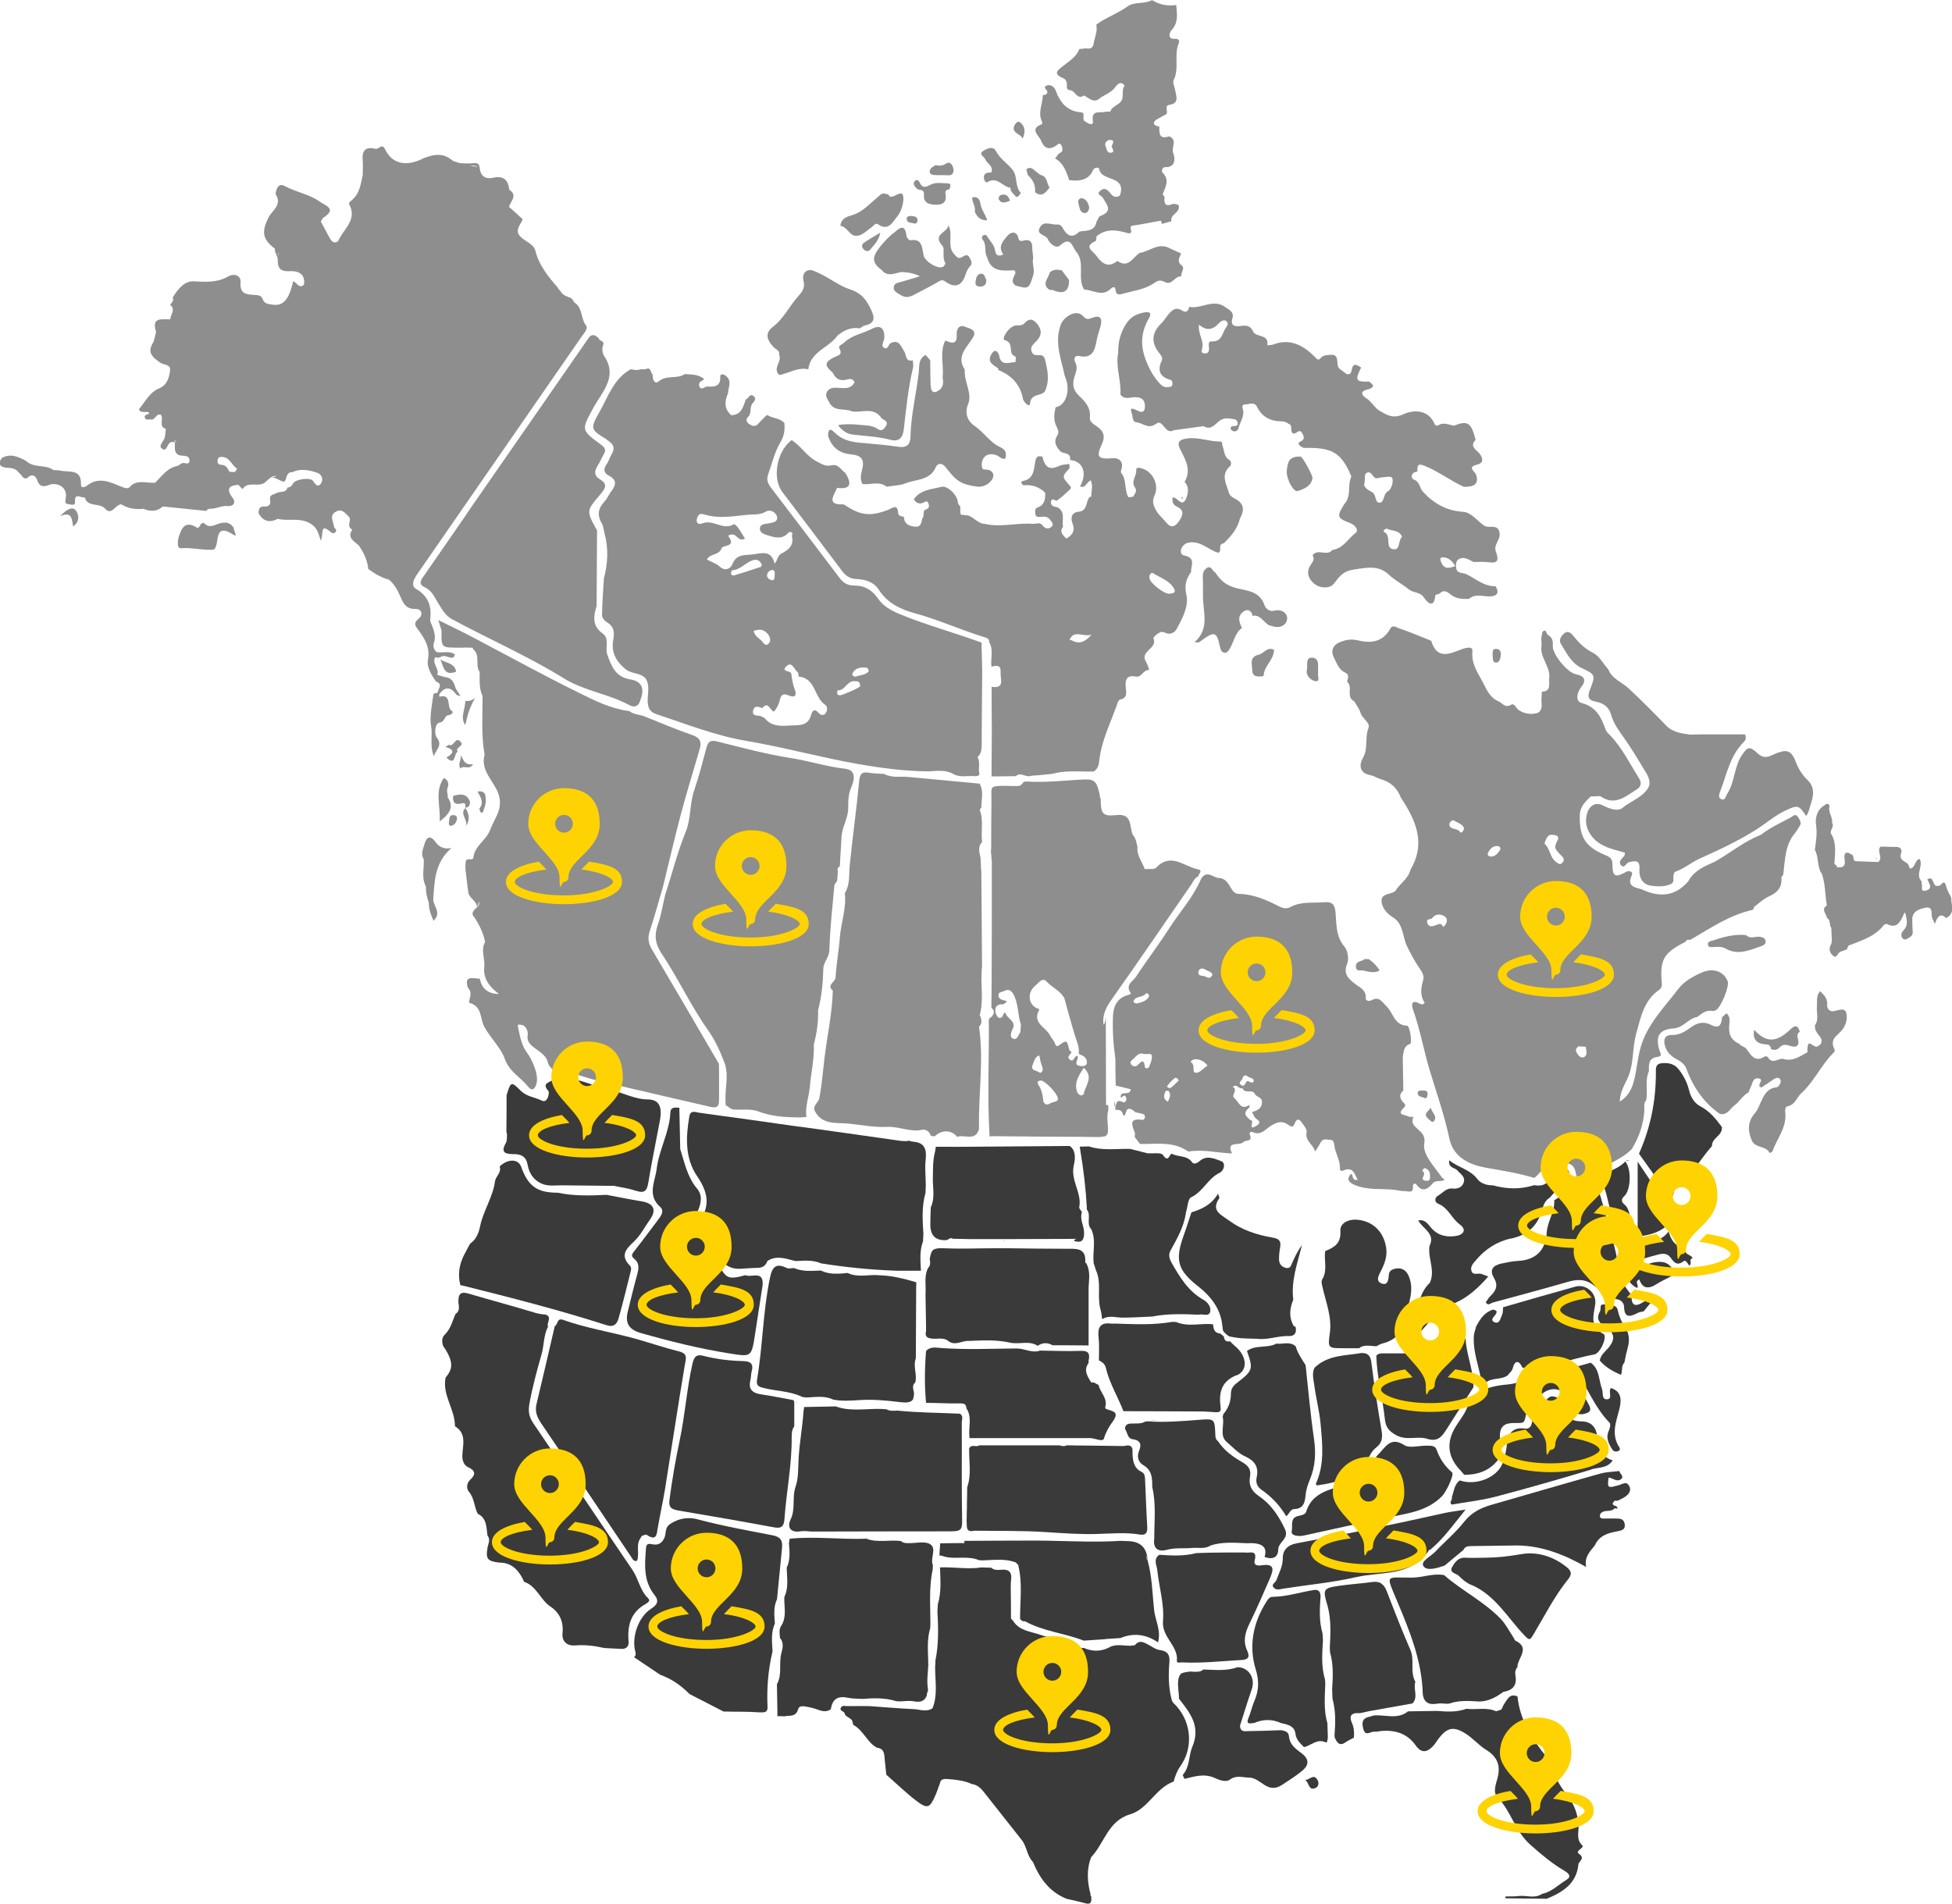 <svg xmlns="http://www.w3.org/2000/svg" id="Layer_1" viewBox="0 0 2196.4 2142.4"><defs><style>      .st0 {        fill: none;      }      .st1 {        fill: #8e8e8e;      }      .st2 {        fill: #3a3a3a;      }      .st3 {        fill: #fed301;      }    </style></defs><g id="Layer_2"><g id="Layer_1-2"><g><path class="st2" d="M1532.1,1522.7c-18,3.1-37.4,2.1-52.1,15.8-.3.3-.6.5-.9.8-3.1,6.2-1.2,12.5-.4,18.8,1.9,14.8,5.9,29.6,7.2,44.1,2,22.3,4.8,45.6-5.2,67.4,0,.3.2.8.3,1.3.3.3.7.9,1.1.8,24.3-3.4,46.6-10.1,59.3-33.8,1.7-3.1,3.9-6.4,6.7-8.5,6.8-5.1,7.9-11,6.5-19.1-4.4-25.5-8.3-51.1-11.5-76.8-.9-7.4-3.6-10.7-10.6-10.8,0,0,0-.2.2-.3,0,0-.3.2-.4.3h-.2Z"></path><path class="st2" d="M1039.4,1508.8h0q0,0,0,0Z"></path><path class="st2" d="M1129.1,1396.6c.2.2.3.4.5.6l.6-.6h-1.1Z"></path><path class="st1" d="M1109.7,1117.9h0Z"></path><path class="st2" d="M1086,1731.6c0,0-.2-.2-.3-.3,0,0,0,.2-.2.3h.5Z"></path><path class="st1" d="M2111.8,965.5c-.5.5-1,.9-1.6,1.3,1.4.2,1.8-.4,1.6-1.3Z"></path><path class="st2" d="M897.5,1578.3c-.3-.2-.6-.4-1-.6v.6h1Z"></path><path class="st2" d="M1254.1,1239.4v.8c-.2,2.1,0,4.2,1,6.3-.3-2.2-.6-4.3-.9-6.5v-.6h0Z"></path><path class="st1" d="M481.5,742.6c-1.5,8,3.8,17,9.1,24.4,1.6.6,2.6,1.2,3.3,1.9,3,3-1.3,7.2-1.4,10.6-1.7.5-4.7.9-4.8,1.7-1.6,11.9-4.5,26-2.7,35.3,2.1,11.1-1.8,22.3,3.2,34.6,2.3-7.8,10.3-11.9,3.3-21.1-3.2-4.2-2.1-16,2.9-16.7,6.7-1,5.2-7.8,10.1-8.4,2.9-.3,6.6-3.2,4-4.7-6.7-4,.5-20-14.2-16.1v-2.7c6.5-9.3,12.8-8.4,19.2.3.8,1.1,3.1,1.2,4.7,1.7-.9-1.5-1.9-3-2.8-4.4-.6-.9-1.2-1.9-1.8-2.8-.2-.3-.4-.7-.7-1-1.8-6-3.7-11.9-10.9-13-.2,0-.5,0-.7,0-3.1-.8-6.2-1.7-9.3-2.6,2.7-7.1-6.2-12.7-2.4-19.7.2-.4,2.5.2,3.8.4.8-.3,1.6-.6,2.4-.9.3-.2.7-.4,1-.6,4.2-2,8.3,2.1,12.5,1.3.3,0,.6-.2,1-.3.6-1,1.1-2.1,1.7-3.1s.4-.7,0,0c-.5-.4-1-.8-1.5-1-4.9-2.8-10.3-1.4-15.5-1.5-1.3,0-2.6,0-3.9-.4-3.5-3.2-4-7.2-2.6-11.3,2-6.2,0-11.7-1.9-17.3-.8-2.6-2.8-5.3-2.5-7.7,1.7-14.9-1.6-26.2-15.9-34.7-7-4.2-1.8-12.1,2.2-18,23.4-33.7,46.7-67.5,70.1-101.3,38.2-55.1,76.3-110.3,114.5-165.5,2.3-3.3,5.5-6.2,5.2-10.8-7.2-7.6-3.9-20.8-14.1-26.9-.8-2-2.1-3.6-3.6-4.9-4.6-1.8-9.6-3.1-11.8-7.7-1.3-1.2-2.5-2.6-3.3-4.3-10.9-12.5-21.2-25.2-25.2-42-.9-3.7-5.5-7.2-9.2-9.5-11.8-7.5-13.2-11.3-5.9-22.7,2.1-3.3-.6-3.8-1.7-4.9-4-4-8.4-7.7-12.7-11.5.5-1.7,1.4-3.3,2.3-5,2.2-3.9,4.5-7.8,1-11.8-.7-.8-1.7-1.7-3-2.5-1.2-10.8-6.3-16.1-17.8-13.5-9,2-14.3-1.6-15.5-10.9,0-.9-.2-1.7-.4-2.4-1.6-4.8-6.7-2.7-10.3-2.8h-2.2c-3.3,0-6.6,0-9.7-.4-2.2-.7-4.4-1.4-6.7-2.1-.8-.4-1.6-1-2.3-1.6-.7-.6-1.5-1.1-2.2-1.6-6.4-4.2-12.9-4.6-19.5-3.2-3.2.7-6.4,1.8-9.7,3-16.9,8.9-34.5,8.5-43.5-10.1-3.5-7.4-7.5,1.1-11.1-.5-2.8-.7-5.1-.8-7.1-.6-4.1.6-6.3,3.3-6.9,8-.2,1.5-.2,3.2,0,5.1.5,5.8,0,11.6,0,17.4-2.4,10.5-3.5,21.6-13.3,28.8-1,.7-2.4,2.7-2.1,3.3,10,18.1-6.5,28.4-12.2,41.9-4,3.2-6.9.9-8.8-2.4-.5-.8-.9-1.6-1.4-2.3-1.9-3.4-3.7-6.8-5.5-10.2-1.3-2.4-2.5-4.8-3.8-7.1,1-1.5,1.6-3.5,3-4.4,15.4-10,2.5-13.2-4.2-18-12-8.5-26.8-10.6-39.6-17.6-9-5-10.3,9-10,9.4,7.8,11.9-4.4,18.5-8,25.9-7.8,15.8-7.5,24.3,7.2,35.3-.7,4.6,3.3,7.9,3.2,12.8v1.9c.2,6.5,2.7,10.8,11.4,10.6h1.6c8.5-.7,18.5,2.1,16.4,15.3-5.9,4.8-8.1-2.9-12.2-4-4.9,23-12.7,27.8-22.7,26.4-4.7-.7-9.5-.8-11.3-5.8-1.8-5.2-5.8-4.9-9.8-5.2-8.9-.6-16.4-1-15.3-14.1.6-7.9-7.3-10.5-13.9-6.7-12.5,7.2-25.3,6.2-38.9,5.5-10.8-.5-17.9,9.2-23.6,18.2,2,3.8-1.4,5.7-2.9,8.3,6.8,5.3.3,10.8.2,16.3-2.5,0-5.3-.2-7.9-.1-5.5,0-10.1,1.2-9.4,8.3.1,1.6.6,3.5,1.3,5.8-1.2,4.2-1.5,9-3.6,12.6-6.9,11.4.5,16.6,8.4,22.2,3.9,2.8,12.1,1.1,10.9,9.4-1.1,8.1-3.7,15.9-12.1,19.4-11.2,4.6-15.8,15.3-22.9,23.6,2.4,5.3,7.9,1.5,11.4,3.8.1,0,.2.1.3.2-.9,2.5-5.9,1.4-5.1,5.1.8,3.7,4.2,2,6.6,2.4,3.4.6,4.9-2.4,6.9-4.3.7-.6,1.4-1.1,2.4-1.3h1.8c4.6,4.4-3,13.4,6,16.2-.2,2.1-.5,4.3-.7,6.4-.1.9-.2,1.8-.4,2.7-.7,4.6-7.9,9.7-3.3,13.1,5.9,4.3,5.6-6,10.2-7.3.3,0,.7-.1,1.1-.1.9,0,1.8-.1,3.2-.2.2,1.9,0,3.9,0,5.9,0,3.4.4,6.7,4,8.6.6.3,1.3.6,2.1.8,4.2.6,10.4-.5,10.4,5.6s-5.9,1.6-8.7,3.2c-1.5.8-2.9,1.9-4.4,2.9-2.5.4-4.8,1.2-6.9,2.2-5.8,2.9-10.1,7.8-14.6,12.6-1.2,1.3-2.5,2.6-3.7,3.8l.2.3c-4,.4-8.1-.2-12.1-.5-2.6-.2-5.2-.2-7.8.2-2.5.5-4.9,1.4-7.3,3.1-3.2,4.8-6.2,3.8-11.4,1.7-12.3-5-25.1-11.6-38.3-1.4-2.6,2-7.2,3.7-7.1-1.1.7-18-13.3-13.3-22.8-15.5-2.6-.6-5.4-.5-8.2-.7-3.4-2.5-7.3-3.4-11.4-4-1.7-.2-3.3-.4-5-.6-5.2-.7-10.3-1.7-14.3-5.7-8.7-4.6-17.5-8.9-27.4-3.2-.6.8-1,1.5-1.4,2.2-3.1,5.8,1.2,8.1,7,8.7h.7c3.8.3,7.3.6,10.5,2.9,1.8,1.9,3.6,3.8,5.4,5.6.4.7.8,1.3,1.3,1.8,1.7,1.9,3.8,2.5,6.2.4.3-.2.6-.5.8-.7,1.3-.9,2.4-1.4,3.5-1.4.7,0,1.5.3,2.2.5,1.4.7,2.4,2.1,3.1,3.5.3.5.5,1,.6,1.5,2.2,6.5,5.8,7.2,9.9,6.3,1-.2,2.1-.6,3.2-1,.6,0,1.2-.3,1.7-.6,11.4-2.2,19.5,5.3,17.2,16.2-.7,3.2-.8,5.5,2.8,5.9,2.8.3,8,2.4,7.7-2.2-.7-11.8,7.1-4,10.9-5.4,3.4,11.8,16.6,5.5,23.2,12.9,7.3,8.2,11.4-5.2,18.1-5,2.7,1.7,5.6,2.9,8.5,3.8,2.2.7,4.5,1.1,6.8,1.3,3.1.3,6.3.3,9.6,0,7.7,3.1,15.1,3.3,21.7-2.7,4,.4,8,.8,12.1,1.2,6.7.7,13.4,1.4,20.1,2.1,5.6.6,11.3,1.2,16.9,1.7h0c1.1-2.6,3.4-2.4,5.7-2.5,5.9-.2,11.1-3.4,17.3-3h.7c2.7.3,8.8-.6,7.3-6.2-.1-.5-.3-1.1-.6-1.7-6.5-8.3-8.8-15.1,5.6-16,.7.8,1.4,1.5,2.1,2.3.8.9,1.6,1.8,2.5,2.6,1.2-1.9,2.6-3.2,4.1-3.9,6.5-3.3,15.6,1.4,21.5-4,2-1.7,3.9-3.4,5.9-5.1,2.5-1.7,4.7-2,6.8-1.7-1.7.7-3.5,1.3-5.3,1.6,2,0,3.8.6,5.6,1.4,2.7,1.2,5.2,2.9,8.1,3.4.6-.5,1-1,1.4-1.7.8-1.4,1.1-3.1,1.7-4.6.9-2.5,2.2-4.7,6.3-4.5,9.5-4.6,19.2-2.3,28.3.8,5.4,1.9,6.8,8.3,3.6,12.3-3.4,4.3-6,.6-8.7-3.3-3-4.4-20.3-1.9-22.7,3.2-1.4,3-3.2,4-6,4.3-1.8,6.5-8.3,3.9-12.4,6.2-3.4,2-8.2,1.6-7.2,7.5,1,5.8-1.2,8-7.3,7.6-4.6-.3-5.7,3.5-5.7,7.5,1.6,3,3.5,5.2,5.6,6.7,2.4,1.7,5.1,2.5,8.1,2.2,2.4-.2,5-1,7.8-2.5,12.4,3.1,25.5-2.3,38.1,6.1,5.9,4,7.5,9.1,9.7,16,.2.8.5,1.6.8,2.4.3-.7.6-1.5.8-2.4,1.7-7.3-.7-16.7,10-7.5,1.8,1.6,4.1,2.4,5.9,0,2-2.5-1.7-3.8-1.8-5.6-.4-5.9-6.3-12.8,2.5-17.3,7-3.6,10.7,2.8,14.3,6.1,3.6,3.2-3.8,11,3.8,14.3-7.5,10.5,5.1,14.2,8.5,19.6,5,8,8.5,15.6,9.4,24.7,2.6,1.9,5.3,3.8,8.1,5.5,2.9,1.8,6,3.3,9.2,4.6,2,.8,4,1.4,6.1,2,5.5,4.8,9,10.5,12,17.3,3.2,7.3,5.9,16,17.7,15.6,6.2-.2,9.7,5.9,3.5,11-6.7,5.4-3,9,.3,13.5,7.1,9.7,12.8,19.2,10.2,32.9h0ZM538,187.7c-3.1-.2-6.2-.6-9.3-1.3,3.2-.2,6.3-.1,9.3,1.3ZM313.7,287.8c-.5-1.3-.9-2.8-1.2-4.3.7,1.3,1.3,2.7,1.2,4.3h0ZM333,303.6c1.3.3,2.5.7,3.5,1.2-1.2-.4-2.4-.8-3.5-1.2ZM195.9,494.9c1.2.4,2.1,1.5,2.6,3.5-.8-1.2-1.7-2.3-2.6-3.5ZM264,531.1c-2.1.2-5.7.2-6.2-.8-1.9-4-3.9-7.1-8.8-7.2-3.6,0-4.7-2.6-4.1-5.6.6-3.6,3.9-3.5,6.5-3.1,7.7,1.3,9.4,9.4,15.4,13.1-1.3,1.9-2,3.6-2.8,3.7h0Z"></path><path class="st2" d="M1045.6,1873.6c-.3,0-.7,0-1,.2.3,0,.7,0,1,0h0Z"></path><path class="st2" d="M1014.7,1733.2c-.3.3-.6.7-.9,1,.3-.3.7-.7,1-1h0Z"></path><path class="st2" d="M954.3,1910.7c5.1,1.2,10.6.9,15.9,1.3h0c13-1,25.9-1.4,38.5,2.6.9,0,1.8,0,2.6.2,5.8,0,11.8-1.2,17.4,0,7.9,1.5,12.1-1.1,14.2-6.8,0-1.7.2-3.2,1.1-4.3,0-.9,0-1.7.2-2.6-1.7-9.1,0-18.2.3-27.3,0-13.8-2-27.7,2.2-41.3,0-1.8.2-3.6.2-5.3h0c0-20.2-1.8-40.4,2.5-60.4,0-1.8.2-3.5.3-5.3-3.4-7.8,4.8-19-3.2-23.7-6.1-3.6-15.8-1-23.9-1.1-3.2,0-6.3,0-8.9-2.4-12.9-1.6-26.1,2.1-38.8-2.5.5-.4.9-.7,1.4-1.1-.2,0-.4,0-.6-.2-.2.4-.4.8-.7,1.2-28.8,1.1-57.6-2.9-86.4,0-.3,1.6-.6,3.2-.9,4.8.7,9.3,1.8,18.7-2.4,27.6,0,.9,0,1.8,0,2.7.4,10.2,1.9,20.5-2.6,30.2-.2.8-.3,1.7-.2,2.5,0,10.1,2.6,20.4-3.2,29.8-3.3,4.4-1.8,9.3-1.7,14.1,4.6,5.1,3.1,11.6,1.7,16.7-3.3,11.7,1.2,24.3-5.1,35.3.2,11.7.4,23.5.6,35.2l-.4.8c2.8,0,5.5,0,8.3.2,2.7-.7,5.8-.4,8.5-1,1.1-.2,2.2-.6,3.1-1.2,1.6-1.1,3-2.9,3.9-6.1,1.4-5.2,9.4-2.4,14.5-1.5,7.4,1.3,14.3,7.2,22.2,1.8,1.6-11.7,8.3-15.4,19.6-12.8h-.2Z"></path><path class="st2" d="M937.4,1727.9h0,0Z"></path><path class="st1" d="M2003.5,846.3c-2.4.4-4.8,1.4-7.1,2.5-4.3,2-8.7,4.2-13.4,2.5-1.3-.5-2.7-1.2-4.1-2.4-10.4-9.5-12.1-9.3-19.6,2-2.2,3.4-3.6,7-4.9,11-3.5,10.5-4.7,21.7-10.8,31.3-1.9,2.9-2.3,8.2-6.9,6.2-3.9-1.7-2.2-5.8-.8-9.5,7-18.5,10.6-38.4,24.9-53.5,1.8-1.9,5.2-4.2,2.7-9.9h-47.7c-4.6,0-9.1.2-13.7.3-9.9-1.4-19.8-2.4-27.5-10.4-13.7-14.2-27.6-28.2-42-41.6-7.7-7.2-18.8-10.7-23-21.6-5.8-6.1-9.3-14.5-17.4-18.6-8.3-4.2-14.9-10.3-20.7-17.6-2.8-3.5-6.4-8-11.2-4.4-3.2,2.5-6.8,7.4-4,11.9,6.3,10.3,11.7,21.8,23.3,27.3,15.2,7.1,16,7.8,9.7,23.7-3.1,7.7-3.3,12.6,6.9,14.3,7.8,1.4,14.3,6.1,16.6,14.5,2.8,10.1,8.9,18.1,14.8,26.5,8.8,12.5,16.6,25.6,24.5,38.7,3.3,5.4,5.8,12.2,2.1,17.8-6.8,10.6-19.6,14.3-29,22.2-4.7,3.9-14.4.7-21.5-3-8.6-4.4-14.9.4-17.4,7.5-2.4,6.9-2.6,14.7,1.6,22.3,8.9,16.1,24.9,18.9,40.5,23.3-.3,1.5-.3,3.1-1,3.9-2.7,3.1-6.9,6.5-3.3,10.3,3.8,4.1,5.6-2.7,8.7-3.4,6.5-1.5,12.7-3.3,11.9,7.7-.6,9.1,3,17.2,13.1,18.7,7.1,1,14.6,1.3,21.6-1.5,5.3-2.1,2.9-7,3.7-10.7.4-1.8.8-3.2,2.8-3.9,9.6-3.4,17.2-10.2,26.6-14.4,22.6-10.2,45.3-20.7,66-34.2,9.9-6.5,19.1-14.5,30.1-19.7,14.1-6.8,15.7-6.4,23.6,5.9,3-3.4,3.6-8.3,4.8-11.7,3.1-9.4,6.2-19.7-3.2-28.8-5.8-5.6-10.3-12.6-13.3-20.6-2.7-7.2-6.7-14.6-17-10.9h0Z"></path><path class="st2" d="M1324.4,1920.7c-2.3-2.7-5.7-4.6-6.2-8.6,0-.5-.2-1-.4-1.5-3.1-13.2-3.1-26.5-2-39.8.6-7.6-1.3-12.5-10.3-13.7-5-.6-9.7-4.2-14.4-6.7-5-2.7-9.8-4.6-14.1,1.1-1.8.2-3.6.4-5.3.7-8.3,0-16.8-2.6-24.7,2.4-9.1,4.3-18.3,4-27.5,0-3.1-.2-7.1.8-9.2-.8-12-9-26.8-9.4-40.2-14.1-10.5-3.7-23.2-4.3-30-15.4-.7-.8-1.5-1.6-2.2-2.4,0,0-.2-.2-.3-.3h0c0-11.8-.2-23.7-.3-35.5h0c0-2.9,0-5.6.4-8.3.4-3.2.2-5.7-.8-7.5-1.5-2.9-4.7-4.1-9.9-3.7-3.9.3-8.3.8-11.7-2.3-3.6,0-7.2-.2-10.8-.3-15.6,2.4-31.2-.7-46.8,0h0c.4,13.8,1.7,27.7-2.4,41.3-.2,2.7-.3,5.3-.5,8,1,18.4,1.5,36.9-2.2,55.1,0,2.7-.3,5.3-.4,7.9,0,15.5,3.1,31.2-2.9,46.2-6.8,4.6-14.1,1.3-21,1-16.7-.8-33.3-2.2-49.9-3.4h0c-8.4,0-16.8-.2-25.2,0-2.5,0-5.7-1.3-7.1,1.9-1.8,4.1,4.6,3.6,4.4,7,2,4.4,9.2,4.3,9,10.5l.6.7-.4.8c11.7,5.9,15.7,19.7,27,25.9,9,1,8.2,8.1,8.9,14.3l1.7,16.1c11.2,9.8,21.9,20.3,33.7,29.3,12.4,9.5,15.2,8.3,21.3-5.6,2-4.5,3.5-9.1,5.2-13.7.9-5.6,5.1-5.4,9.2-5.1,9.2.7,18.4,1.7,26.9,5.6,6.4.8,10.5,5.2,14.1,9.8,14.1,17.6,27.8,35.5,41.9,53.1,6,7.5,5.8,17.9,12.7,24.8,7.6,18.5,18.6,33.8,38,41.5,6.7,1.6,13.6,2.9,20.2,4.8,7.9,2.4,7.8-2.2,7.3-7.6-.8-.9-1-1.7-.7-2.4-3.7-13.9-4.7-27.8.7-41.7,15-15.7,18.7-40.8,44-48.3,20.1-6,28.6-29.6,48.8-36.8,1.7-6.1,3.7-11.8,7.5-17.2,14.5-20.3,12.7-48.2-3.8-67.1h.1Z"></path><path class="st2" d="M1780.6,2077c-7.6-6.9-3.9-15.2-4.4-22.7-.8-12.1-4.4-22.8-11.8-32.4-7.5-9.7-14.3-19.9-17.5-32-1.1-4-2.7-7.6-5.4-10.9-16.7-20.6-31.3-42.3-34-69.8-9-3.8-11.4,3.4-15.2,8.8-1.1,1.6-1.8,4.1-2.9,5.9-1.9.8-3.9,1.4-5.9,1.9h-.2c-11-4.7-22.3-1.3-33.3-2.7-10.8,4-21.9,3.3-33.1,2.4-10.9.2-21.7.3-32.6.5-12,9.7-25.9,3.3-38.9,4.7-1.3.4-2.5.9-3.8,1.2-7.7,1.5-9.8,5-7.8,13.2,2.4,10,8.1,3.4,12.4,3.8,2.6.2,5.3-.5,7.9-.8h0c15.9-1.4,29.5,2.9,38.9,16.3,6.2,8.7,12.3,8,19,1.2,2.4-2.5,4.3-5.7,6.4-8.5,9.9-13.1,17.2-14.8,31.4-5.6,7.9,5.2,14.3,12.8,22.4,17.8,12.7,7.9,16.6,17.7,12.7,32.2-1.8,6.6-5.3,15.5,0,21,15.2,15.6,19.6,37.9,36.7,53.3,12.2,10.9,25.2,21.8,38.5,29.5,10.5,6.1,3.6,9.5,1.7,10.8-8.7,5.4-16.1,13.2-26.7,15.3-8.2,5.7-17.4,1.4-26,2.4-4.9.6-10,.4-15,.5-.4.7-.3,1.4,0,2.1,15.5.2,30.9.3,46.4.5,17.7-7.4,33.3-16.8,35.5-38.5.4-4,8.3-6.8.4-12.3-4.4-3.1,6.7-6.6,4-9.1h.1Z"></path><path class="st2" d="M1625.1,1772.7c-12.3-2.4-24.1,2.7-36.3,2.8-29.8.2-29.8-4.7-17.1,25.6,14.3,34,28.2,67.7,29.2,105.2,1.2,10.2,7.3,12.7,16.6,11,3.4-.6,7.1,0,10.6.2h0c.8-.2,1.7-.3,2.6-.2,10.8-3.9,22-3.1,33.1-2.4,8.3.2,17.1-3.1,26.2-9.7.7-.5,1.5-1.2,2.3-1.3,10.9-1.9,14.8-8.2,12.8-18.9-.5-2.9,0-6.3,2.4-8.8,0-1.3,0-2.8.5-4,2.8-9,12.2-18.6-2.8-25.7-1-.5-1.3-2.3-2.1-3.4-4.8-7.2-8.8-15.3-14.8-21.5-18.6-19.2-43.1-31.2-63.1-48.7h0v-.2Z"></path><path class="st2" d="M1527.9,1928.1c4.3,0,8.7-1.6,13-2.4,16.2-2.9,32.3-5.8,48.5-8.6,6.8-7.4.4-16.5,3.2-24.4-6.4-11.2-.6-24.1-5.6-35.8-9.4-21.7-18-43.7-26.5-65.8-3-7.8-7.3-11.9-16.2-10.7-12,1.7-24.1,2.4-36.1,4.1-19.8,2.8-20.1,3.7-14.3,23.2,4.1,15.4,3.2,31.1,2.4,46.8,0,1.8.2,3.5.3,5.2,3.9,13.6,3.3,27.5,2.3,41.4.2,3.5.3,7.1.4,10.6,3.8,13.6,3.4,27.5,2.3,41.3,0,.9.2,1.7.3,2.6,2.5,5.6,5.3,10.1,12.3,5.1,2.9-2,6.2-3.4,9.2-5.1.5-5.8.2-11.4-2.4-17.1-2.5-5.7-1.8-10.6,6.6-10.6h0l.3.2Z"></path><path class="st2" d="M1823.7,1670.8c-15.1,4.4-15.2,4.2-13.7-7.9,5,.5,10.1,6,14.7,1.1,2.5-2.7-2-5.5-2.7-8.5-1.1.2-2.2.3-3.4.4-6,.6-12.2.9-17.9,2.5-41,11.5-81.8,23.5-122.7,35.2-11.9,3.4-22.4,8.8-30.3,18.8-9.8,12.4-22,22.6-32.8,34-5,5.3-16.9,10.7-13.2,16.2,3.9,5.9,15.6,2.1,23.7-.6,7.1-5.9,14.2-11.8,21.3-17.7,1.8-4.2,5.6-4.2,9.2-4.3,17.2-.3,34.4-.5,51.6-.7,27.7.4,52.5,10.2,77.3,24.2-2.5-11.2,4.4-17.5,9.8-24.4,4.9-11.1,15-13.9,25.5-15.8,4.9-.9,9.1-1.9,8-8.3-1.1-6.1-5.7-6-10.4-6h-12.3c-2.1,0-4.9.4-5.2-2.7-.2-2.5,1.7-4.3,3.8-5.1,4.1-1.5,9.2.2,12.6-3.5.8-.9,5.7,1.9,2.4-2.2-1-1.2-4.5-.6-4.4-3.7.7-.9,1.4-1.9,2-2.8,1.3-.2,3,.3,4.2-.3,3.5-1.7,7.3-3.4,10.1-6,3-2.8,4.7-6.7,1.9-11-2.7-4.2-5.6-2.1-9.2-1.1h0v.2Z"></path><path class="st2" d="M1491.2,1895.4c0-1.8-.2-3.5-.3-5.3-4.4-14.5-3.2-29.3-2.3-44.1-.2-2.6-.3-5.3-.5-7.9-4-13.6-3.2-27.5-2.2-41.4,0-4.9-2-8.1-7.3-7.3-15.5,2.4-30.5,7.5-46.3,7.7-3.8,0-5.3,2.4-7.2,5.3-15.1,23.7-20.3,49.9-12.2,76.2,4.2,13.6,3.5,24.3-1.7,36.3-2.5,5.8-3.7,12.2-6.2,18-3.8,8.7,2,6.5,6.4,6.1,10.2-4.4,20.3-4.3,30.3.3,7.2,1.4,14.9,3.2,15.9,11.7.9,7.1,5.3,10.8,9.6,15.2,8.1-1.6,14.6-9.8,24.3-5.4,2.3,1.1,2-3.1,2.6-5-.2-5.5-.3-10.9-.5-16.4-4.3-14.5-2.9-29.3-2.4-44.1h0Z"></path><path class="st2" d="M1463.5,1972.4c-6.2-4.7-12.4-9.4-13.1-18.1-.4-5.2-4.4-6.3-8.6-7.1-12,.4-24,.9-35.9,1h-.9c-3.7.2-8.2.9-9.4-3.6-.2-.8-.3-1.7-.3-2.7,4.4-13.6,8.5-27.3,13.2-40.8,4.3-12.5-3.6-24.8-16.1-24.8-12.6,4.6-25.6,2.9-38.5,2.6-.7.5-1.4,1.3-2.2,1.6-3.7,1.5-8.2.9-12.5.7-4.7.5-7.9,1.1-10.2,2.3-.7.7-1.4,1.6-1.9,2.7-3.3,7-.5,16.9-.5,25.6,12.4,16,24.9,30.8,14.9,54.4-4.1,9.6-2.5,21.9-10.4,31-.6.7,1,3.1,1.6,4.8,11.3-2.6,21.9-6.5,34.2-1,3.3,1.5,11.8,5.6,17.2,1.7,7.3-5.2,14.3-2.2,21.8-2.1,12.8.2,20.2,19.2,36.9,8,7.5-5,15.2-9.7,22.3-15.6,9.3-7.7,7.1-14.3-1.5-20.6h0Z"></path><path class="st1" d="M876.8,399.8c3.3,7.4-8.1,15,.2,22.3,10.8-2.2,20.7-9.1,32.5-6.5h0c2.4-20.1,23.4-24.2,33-38.1,1.8-1.4,3.5-2.6,5.4-3.8,3.2-2,6.6-3.4,10.3-4.1,2.9-.6,6-.6,9.2,0,1.9-1.1,3.7-2.9,5.8-3.3,11.4-2.2,11.2-9,7.1-17.4-5.3-10.9-9.8-18.7-24.8-23.6-13.7-4.5-27-16.5-42.7-21.4h-.6c-8.3.1-9.4,7.3-8.1,12.1,2.2,8.3-2.1,13.1-6.5,18.1-9.7,11-15.9,24.5-28,33.8-8.6,6.6-7.6,13.8.9,22.8,2.7,2.8,7.5,3.8,6.1,9.2h.2Z"></path><path class="st2" d="M1655.5,1783.6c26.5,11.4,40.4,36.2,58.8,55.9,6.8,7.2,7.1,6.7,11.3-.3,12.5-20.9,23.5-42.8,38.8-61.8,4.6-5.7,3.9-9.2-1.3-13.5-15.3-12.4-33.5-18.1-52.2-14.7-13.5,2.4-26.6,3.8-40.1,3.9-7.3,0-14.6.4-21.9,0-7.9-.5-11.7,4.9-14.8,10.2-4.1,7.1,4.6,7.2,7.5,10.3,3.9,4.2,8.7,7.9,13.9,10.2h0v-.2Z"></path><path class="st1" d="M1051.7,197c5,.3,10,0,15,.3,6,.4,6.8-4.6,6-7.7-.7-3.2-3.1-8.8-8.5-5.3-3.9,2.5-7.6,2.3-11.7,1.6-1.6,1.1-3.2,2.2-4.8,3.2-3.2,4.9-1.5,7.6,4,7.9h0Z"></path><path class="st2" d="M1468.6,2003.3c4.7,2.9,3.4,12.2,11.3,9.1,3.7-1.4,4.6-5.7,2.6-9.1-4.3-7.6-8.7-.3-13.9,0h0Z"></path><path class="st1" d="M1970.9,387.2c-.2-.3-.5-.5-.8-.8.2.2.5.5.8.8Z"></path><path class="st1" d="M682.8,495c8.5,5.1,9.5,9.7,4.8,17.4-1.9,3.1-2.7,6.8-4.8,9.7-4,5.5-3.7,10.2,2.4,13.3,9.5,4.9,7.8,10.8,2.5,17.7-2.8,3.6-4.4,8.1-7.5,11.3-7.3,7.7-8.5,15.5-3,24.7,1.8,3,1.9,6.9,2.8,10.4,4.9,17.2,4,34.4-.5,51.6h0c-.8,13.7-1.9,27.3-2.1,41,0,3.3,2.8,6.6,6.1,8.6,7.4,4.5,8.1,11.1,6.6,18.9-2.7,14.1,2.7,24.5,13.9,33.6,7,5.7,16.8,3.5,22.6,10.6,5.2,8.3,1.7,17.5,2.2,26.2.2,2.8.6,5.1,1.5,7,1.5,3.2,4.1,5.4,8.7,6.9,33.3,10.9,65.7,24,100.7,29.9,42.5,7.2,84.2,18.8,126.7,26.2,25.7,4.5,51.8,7.9,78.1,8.1,9.3-.3,18.7-2.1,27.5,2.6,7.9,4.8,16.6,2.1,24.9,2.8,1.3,0,3,0,4.1-.7.6-.4,1.1-.9,1-1.7v-.4c-1.6-6.2,1.4-12.8-2.1-18.7,4.6-4,4.6-9.2,4.7-14.7,0-26.4.4-52.8.6-79.2,0-.7,0-1.5,0-2.2-.3-10.9-.5-21.8-.8-32.7-30.4-11.2-61.8-19.6-91.9-32-10-4.2-18.8-9-24.9-18-6.4-9.3-15.1-14.4-26.5-14.2-7,0-12-2.7-16.2-8.3-25.8-34.2-51.8-68.2-77.7-102.3-3.5-4.7-5-9-2.7-15.1,4.4-12.1,7.1-24.7,13.9-36,2.3-3.9,3.7-8.1,4.2-12.6.3-2.8.3-5.6,0-8.5-4.8-6-13.1-5-19.1-9.1-.8-.6-6.6,6.1-10.1,9.5-.3.3-.6.7-.9,1-3.4,3-6.3,1.8-9.7-.5-3.7-2.6-3.3-5.7-1-8,4.4-4.3,1.3-10.6,4.9-15.1,1.5-1.9,5.2-5.3,1.3-8.2-4.5-3.4-5.7,2.8-8.8,3.8h0c-3.1,8.1-4.8,17.4-16.3,17.7-2.3-1.9-3.9-4-5-6.1-1.2-2.5-1.6-5-1.5-7.7,0-3.5,1.2-7.1,2.7-10.7.2-6.5,4.7-13.2-1.6-19.2-3.3-3.1-7.4-3-7.1.3.8,11.6-7.3,11.5-14.7,11.1-2.9-.1-6.6,5.1-8.8-.3-1.9-4.7,3-5.7,5.4-8-6.4-5.8-14.4-5.1-22.1-5.7v.2c-8.2,5.4-18.8,1-27.6,6.9-.5.4-1.1.8-1.6,1.2-3.8,3.3-6.3-1.1-6.6-5.7v-2.2c-.4-.3-.8-.7-1.1-1.2-.6-1.2-1-2.7-1.7-3.9-.9-1.5-2.2-2.3-5.3-.7-1.8,0-3.5,0-5.2-.1-.8.4-1.6.6-2.4.7-2.5.5-5,.1-7.5-.4-.5-.1-.9-.2-1.4-.3-19.2,10.5-25.4,30.7-35.2,48-10.8,19-10.3,20,8.2,31.1h0v.4ZM826.4,647.5c-1.7.5-3.8,0-3.9-2.4,0-1.1.9-3.2,1.5-3.3,9.2-.6,14.7-8.5,22.7-11.2,5.2-1.8,8.8.4,10.6,5.4-.6.8-.9,1.9-1.5,2.1-9.8,3.2-19.6,6.4-29.4,9.4h0ZM865.2,723.9c-4,5-6.6-1.4-9.1-3.6-2.9-2.6-6.8-4.6-8.1-10.2,5.6-2,10-2.2,14.4,1.8,4,3.7,5.5,8.8,2.9,12h-.1ZM863.2,646.6c.5-2.8,2.7-4.5,5.7-5.3,3.8.9,2.8,4.1,2.7,6.5,0,2.5.2,6.3-4.1,4.9-2.5-.8-5-2.9-4.3-6.1h0ZM959.3,757.7c2.3-4.7,6.9-6.5,12.1-6.5s5.3.6,6.2,4.2c-3.7,4.5-9.5,4.1-14.3,5.9-2.3.9-5.2-1.4-4.1-3.6h0ZM942.3,776.9c8.6.8,10.6-10.9,19.1-10.3,2.9.2,6.5-.8,6.4,5.7h0v-.2c0-.5,0-.3,0,0v.8-.7c-.7,2.1-20.4,10.4-22.6,10.3-4.8-.2-2.7-3.4-3-5.7h0ZM898.8,761.4c19.3,2,17.2,23.8,29.9,32,2.8,1.8,2.4,7.1-.2,9.9-2,2.1-5.4,1.5-7.2-.7-5-5.9-7.3-2.8-8.8,2.5-2.8,9.6-9.4,11.2-18.5,11.2s-24.5,3.7-33.6-8.1c-1.9-.9-3.8-2.4-5.8-2.6-3.7-.4-8.1-.2-7.3-5.3,1.1-6.8,5.9-5.2,10.3-3.3,7-8.5,8.7,2.7,13.2,3.8,3.5-3.8,5.5-8.2,6.7-13.1,1.2-4.8,2.9-8,9.5-5.2,7.1,3.1,10.4.7,6.9-7.6-1.8-4.3-2.2-9.1-3.2-13.7.5-.2.8-.5,1.1-1-.4.3-.7.7-1.1,1,0-.9-.2-1.8-.2-2.6,0-4.3-12.6-2.1-5.6-8.8,5.9-5.7,8.4,2.6,11.8,5.9,2.7,1.2,1,5.6,2.3,5.7h-.2ZM785.4,580.8c1.4-2.3,3.4-3,6.8-1.9,16,5.1,32.5,2.1,48.5.5,6.6-.7,14.3.5,21-3.6,4.7-2.9,10.7.5,12.3,4.7,2.5,6.8-4.6,7.7-8.9,8.5-4.1.8-9.2.4-10,5.1-1,5.6,5.9,7.5,8.8,8.4,7.2,2.2,15.6,4.9,22.3-2,1.4-1.5,2.6-2.6,4.5-1.3,2,1.3,0,3.3.4,4.5,2.7,10.5-4.9,15.7-11.5,19.1-5.1,2.6-4.1,7.2-8,11.5-3.5-13.9-11.6-12.5-22.8-10.6-10,1.7-19.7-1.3-24.8,11.4-1.8,4.4-7.6,8.5-14.1,2.6-3.8-3.5-9.3-5.2-14.5-8,3.7-7.2,13.5-4.3,16.5-12.6,1.5-4.2,16.8-1,7.8-13.5-1.2-1.6,4.8-3.1,7.5-1.1,3.2,2.3,5.4,6.5,11.1,3.7-2.6-4.1-4.9-8.2-7.6-12-1.3-1.8-4.3-4.7-4.9-4.3-11.9,7.5-23.1-5.4-34.8-1.1-2.5.9-5.8,1.8-6.9-1.6-.6-1.8.2-4.5,1.2-6.3h.1Z"></path><path class="st1" d="M721,416c-.8-.3-1.6-.6-2.4-.9.5.5,1.2.8,2.4.9Z"></path><path class="st1" d="M1512.7,1065.3c-10.1-12-8.7-26.2-10.1-39.7-.9-8.9-5.2-10.8-12.1-10.2-12.9,1.1-26.3-1.2-38.5,5.4-4.3,2.4-8.6,1.4-12.9-.8-14.2-7.3-28.8-13.7-45.2-14-4.9,0-7.2-3.9-9.2-7.2-2.1-3.6-4.1-7-7.4-9-1.2-.7-2.5-1.3-4.1-1.6-7.2.9-14.9-10.3-21.7.8-.2.4-.3.8-.5,1.2-8.9,20.2-23.8,36.5-35.6,54.9-11.8,18.4-25.2,35.8-37.1,54.1-3.3,5.1-12.4,8.9-6.3,17.9,1.2,1.8-1.3,2.3-3.2,2.9-12.2,3.3-16.1,13.1-16.5,24-.6,15.8.4,31.7,2.7,47.4,0,10.1.2,20.2.4,30.3,5.7,1.4,11.3,2.7,16.8,4.1-.2,8.6-12.6.2-11,9.7,2-.6,4-5.1,5.9-.3,1.2,3-1.1,6.4-3.6,5.2-7.9-3.9-7.2,2.1-8.5,6.2,0,.9.2,1.7.2,2.6,2.8-.3,5.7-.3,7.2,2.4,2.2,4,2.4,7.1,4.7-.4,1.9-6.1,7-2.7,10.4.5,2.5.6,5,1.2,7.5,1.7,1.9.4,3.3,1.3,3.3,3.4s-1.4,3.8-3.2,3.5c-14.6-2.2-11.8,5.5-8.3,14,.6,1.5,0,3.5,0,5.3,2,2.6,4,5.2,5.9,7.8,16.6.5,33.6-2.8,49.3,5.5,1.8,1,3.5,2,5.3,3.1,16.5-2.8,32.7,1.6,49,2.1-7.3-14.8,8.7-8.1,12.7-12.8,2.3-2.7,11.1.4,7.2-8.7-.9-2.1,1.7-3.4,3.4-2.5,9.3,4.4,14.7-3.8,20.7-7.3,7.1-4.2,12.3-5.8,19.4-.9,4.6,3.2,5.3,2.8,7.8-3,1.8-4,4.4-3.2,6-1.1,2.9,3.8,7.4,8.8,6.7,12.4-1.7,8.8,5,12.2,8.5,18.9.4.9.8,1.8,1.2,2.8.8-1.2,1.4-2.4,2.1-3.4,1.7-2.7,3-4.8,4.1-6.9,2.6-5,7.2-2.8,10.9-2.8s4.1,3.7,4.5,6.9c1.1,8.3,6.3,15.7,6.2,24.4,0,2.2.3,4.8,3.9,3.2,5.9-2.6,9-1.3,11.2,1.5,0,0,0,.2.2.2,1.8,2.4,3,5.8,4.7,8.9-6.9.9-4.7-4.9-7.2-6.7,0,0-.2-.2-.3-.2-.6.7-1.1,1.4-1.6,2-3,4.6-.9,7.6,5.1,10.3,15.1,6.8,31.3,3.8,46.9,6,3.2.4,6.7,1.4,10.1,1.2,3.7-.2,9.8,3.3,9.1-5.3-.2-2.8,2.3-4.4,4.2-1.8,6.6,9.3,13.5,4,17.6-1.1,4.2-5.2,9.5-1.6,13.5-4.4.3-1.7-1.6-1.3-2.1-2-8.6-12.5-22.9-26.8-20.4-39.3,3.1-15.9-18.3-16.3-12.2-29.5-1.8,0-3.6-.3-5.4-.4-3.6-2.5-14.6-1.3-5.2-10.3,2.9-2.8.5-4.2-1.4-6.4-3.6-4.1-4.3-8.7.6-12.7h0c-.2-12.6-.4-25.2-.6-37.8,1.3-5.6.5-12.2,8.2-14.6,2.7-.8-.3-20.6-3.4-20.6-14.5-.3-15.4-14.5-23-21.7-5.2-4.9-8.2-11.9-17.2-6.8-2.2,1.2-6.5.9-6.3-2.6.6-9.3-6.5-11.6-12.1-16-6.7-5.3-13.7-10.9-8.8-22.4,2.2-5.2.8-14.8-2.8-19.2h0l-.3-.3ZM1275.6,1126.2c2.5-5.5,10.5-3.3,14-8.3.4-.6,3.4.4,3.3,3.4-2.4,5-7.6,6.5-12.6,7.8-1.9.5-5.8-.3-4.6-2.8h-.1ZM1292.6,1201.2c-.4,1.1-4.1,1.9-4.3-.3-1.1-9.5-3.9-6.7-8.4-2-1.8,1.9-5.6,1.3-7.2-1.1-2.1-3,.8-4.3,2.8-6.3,3.6-3.7,6.8-7.2,11.4-5.4,3.9,1,8.7-1.8,9.2,2.4.4,4.1-1.7,8.6-3.3,12.6h-.2ZM1314,1239.9c-6-3.5-4.2-7.8-2.5-11.9.2-.5,3.2-.6,3.6,0,2.9,4.2.9,7.9-1.1,12h0ZM1317.2,1224.3c-1.4,1-4.6-1-3.9-1.9,2.3-3.4,5.2-6.4,8.4-9,1.3-1.1,3.4,0,4.6,2.6-2.8,2.7-5.7,5.8-9,8.3h0ZM1345.8,1207.3c-5.5,0-.2-8.5-5.5-11.6-1.8-1.1,2.4-3.8,5.2-3.6,5.1.2,9.4,2.2,13.2,7.1-4.4,3-8.6,8.1-12.8,8.2h0ZM1354.6,1098.5c-3-.5-7-.4-6.1-4.9.8-4.2,4.8-4.2,7.4-2.6,2.9,1.9,7.6,2.4,8.4,6.2-3.5,6.2-6.6,1.8-9.7,1.3h0ZM1398.1,1213.8c1.2-5,4.1-3.8,7-1.7,2,1.4,5.7.8,5.6,4.8-2.5,4.2-6-2.3-8.2.6-1.8,2.5-2.8,6.6-6.6,3.1-2.8-2.7,1.5-4.4,2.1-6.8h0ZM1411.2,1256.4c1.4,3.4,10.6,5.7,2.5,10.6-9.6,5.8-3.1-4.2-5.3-5.9-.7-.6-1.8-.7-2.4-1.2-6.3-5.7-6.3-8.3,0-13.8,0-.9,0-1.7-.2-2.6-9.8,6.8-11.9-3.7-16.9-7.6-4.3-3.4,4.7-9.1-1.7-12.5,4.1-4.7,6.9,3.1,10.7,1.1,2.5,6.7,10,1.5,13.6,5.6.3.6.5,1.1.8,1.7,2.3,3,8,3.1,7.7,8.8-.3,7.6-5.8,9.1-11.2,11h0c.8,1.6,1.8,3.1,2.5,4.8h0ZM1603.3,1314.6c5.5,2,5.8,5.8,5.8,10s-1.9,4.6-4.9,4.2c-8.1-1,1.4-7.2-2.9-10.2-2.3-1.6.6-3.3,2.1-4.1h0Z"></path><path class="st1" d="M1313.7,355.3c-2.4,2.5-4,5.8-6.5,8.1-11.3,10.8-12.5,21.8-2.8,33.9,2.1,2.7,4.3,5.2,2.8,8.5-5,10.8-2.5,18.1,9.2,21.5,2.9.9,3,2.9,2.8,5.2-.3,3.3-2.9,2.8-5,3.1-4,.6-6.8-1.2-9.4-4.1-6.8-7.6-11.4-15.6-15.3-25.7-7-18-5.4-32.6,3.5-48,3.1-5.3.2-7.1-4.1-6.4-8.1,1.3-15.3,4-20.6,11.4-7.5,10.5-10.3,21.9-10.1,34.4-3.2,15.8,3.6,31,2.5,46.7,4.3,6.3,10.6,3.2,16,3.1,7.6-.1,11.6,2.6,11.6,10.4s-5,6.6-8.3,4.8c-12.3-6.5-5.5,2.9-5.8,6.5.5,2.8,1.3,6.3,4.1,6.5,7.4.5,13.5,8.5,22.6,1.7,7.9-5.9,9.9,13,19.8,7.3,11.2-1.5,22.4-3.1,33.6-4.6,7.8,5.1,13-2.1,17.1-5.4,6.1-5,11.6-3.2,17.5-2.4,1.8.2,4,2.3,3.8,5,0,2.3-1.9,2.6-3.8,2.7-2.3,0-4.7.1-4,3.5.2.7,1.2,1.3,1.9,1.8,3.3,2.2,6.4-1.2,6.6-2.4,1.5-6.6,6-12.2,5.6-19.3-.2-3-3.5-8.1,2.8-8,4.2,0,9.6-3.5,12.8,3.1,4.5,9.2,12.2,14.5,22.3,15.7,4.4.5,9.1-.4,12.8,3,6.2,1.5.4,9.4,6.1,11.2,3.2-.4,6.4-5.7,9.2-.9,1.4,2.3,4.1,6.9-.9,9.2-2.5,1.2-4.1,2.4-1.9,4.7,1.4,1.5,3.7,3,5.6,3,31.5-.7,41.4,5.3,52.8,32.1-4.8,9.7.4,21.8-7.7,30.7-9,14.2-8.8,16,6.3,21.8,6.3,2.5,9.8,8.3,6.1,11.1-8.6,6.5-14,17.6-26.1,19.1-5.9,7.7-16.5-2-22.3,6,3.1,5-.5,8.1-2.9,12.1-5.3,8.9.4,17.1,6.5,21.2,5,3.5,15.5,4.6,20.1-1,6.4-7.8,9.5-14.2,22.7-16.2,15-2.3,27.8-5.1,39.3,5.6,7,6.6,15.5,10.9,22.5,16.6,5.4,4.4,12.8,2.7,17,9.1,4,6,11.3,13.2,13-2.3,0-.8,3-1.2,4.6-1.8,4-4.6,8-2.9,11.7.2,6.3,5.5,13.8,5.9,21.5,5.6h0c6.9-6.1,15.2-2.8,22.7-2.8s12.4-2.6,7.3-11.3v-.2c-13,.5-22.2-8.3-32.9-13.5-4-2.1-10.4,0-11.5-7-.6-3.9-.2-8.2,2.9-9.9,6-3.4,11.4.6,16.7,3.2,5.8,0,11.7-.5,17.4.3,11.6,1.7,10.3-4.4,7.8-11.7-3.3-7.8,5-13.1,4.1-20.8-1.4-11.6-11.7-5.1-17.3-8.7-7.9-5.2-14.4-15-24-15.6-19-1.2-33.2-9.7-45.5-23.1-3.3-4.4-3-10.7-10.1-13.4-3.4-1.3-2.9-8.3,4.3-8.7.2-5.8-.7-10.3,8.8-6.3,15.3,6.4,28.4,16.3,43.2,23.3h4.1c9.7-.5,13-5.1,9.9-13.9-1.9-4-10.2-8.2,1.6-11.1,6.1-1.5,7.3-5.8,2.4-12.3-2.7-3.6-12-8-4.4-15.5-5-19.5-9-22.1-24.3-15.9-6.1-1-12.1-4.5-18.3-.1-.6.4-3-.5-3.3-1.2-7.2-17.7-24.4-16.6-35.3-11.6-12.3,5.7-19.7.2-27.3-4.2-5.1-3-8.4-9.9-14.3-13.6-4.7-3-8.4-7.7,1-10,7.2-1.8,8.6-4.6,1.8-9-14.9.6-16.1-1.4-8.8-15.8-1.7-1-3.4-2-5.2-2.9-8.3-1.5-2.3,12.5-11.2,10.3h0c-2.5-1.9-4.9-3.8-7.4-5.6h0c-6.3-3.6,1.8-17.8-11.8-16-3.5.5-7.1.2-9.9,3.5-2.6,3.1-3.7,1.8-6.7-1.3-12.8-12.8-27.6-21.2-46.7-13.9-2,.8-4.4.6-6.7.9,2.1-13.1-12.9-8.6-15.9-15.4-3.3-7.3-8.1-7.1-14.3-6.3-6,.8-11.6,0-9.1-8.5,2.4-8.1-4.4-9.7-8.6-13.2-13.4-9.2-26.8,3-40.2.1-.3,5-3.6,6.9-7.3,4.5-8.4-5.7-12.5.4-17.1,5.3h0l.2.2ZM1622.8,627.2c6.1-.2,11.1,3.4,14.6,9.9-6.6,2.3-11.8,3.9-15.3-3.3-1.2-2.5-2.8-6.4.7-6.5h0ZM1577.5,604.3c-4.3,3.9-2,13.9-8.4,13.9-11.9,0-2.5-15.9-12-19.7-1.4-.5,1.8-4.4,3.8-3.4,5.5,2.9,13.7,1.1,16.7,9.2h0ZM1535.2,544.5c1.3-6.5-.7-10.4,2.5-12.3,3.7-2.2,5.8,1.7,7.6,3.9,3,3.9,5.9,1.4,9.2,1.2,4.2-.2,11.3-2.4,12.3,1.3,1.1,4.2-1.4,12.3-4.8,14.1-6.2,3.3-3.8,12.7-9.5,13-6,.3-3.3-9.2-8.9-12-4.7-2.4-9.6-5.9-8.5-9.3h.1ZM1349.2,365.5c8.3,6.9,15.2,6,21.9-1.3,1.7-1.8,6.1-5.9,9.3-2.2,2.8,3.3-1.1,6.2-2.6,9.5-3.1,6.5-4.5,13.2-14.5,12.7-4.8-.2-2.7,5.8-2.9,9-.3,3.5-1.9,4.9-5.2,4.5-4-.4-3.3-2.4-2.5-5.6,2.3-8.7-5-16.4-3.6-26.7h0Z"></path><path class="st1" d="M1641.4,475.2c-1.2.4-2.4,1.2-3.6,2.4,1-1,2.3-1.8,3.6-2.4Z"></path><path class="st1" d="M1187.8,164.3c1.9-1.2,4.4-4.7,6.4-.9,1.3,2.5,2.3,7-.9,8.4-3.4,1.4-3.9,4.7-6.3,6.4,9.7,5.3,12.8,15,16.1,24.5,14.5,1.9,22.8-1.7,27-11.7,1.9-3,6.4-2.7,6.6-1.1,2.1,14.6,29.4,7.2,24.1,27.9-.5,1.9-1.1,3.2-3.3,3.4-5.2,1.5-7.3-3.1-9.8-5.7-3.2-3.2-5.7-3.9-9.2-1.2-5.8,4.4.9,5.7,2.2,8,4.3,7.6,12.4,15.2-2.5,20.7-2,.7-3,4.3-4.4,6.6-2.1,11.1-11.4,9.7-19.2,11-6.3,6.4-12.1,6.5-17.3-1.5-1.9-2.9-3-6.9-7.8-6.4-6.7.6-15.3-5.1-19.7,3.8-4,8.1,7.3,7.3,9.5,13.1,1.3,3.5,8.5,11.1,13.5,6.6,12.4-11.2,13.7,1.8,18.2,7.1,10.5,12.5.7,29.5,8.9,42.6,9.8.2,19.8,8.4,29.5-.5,2.1-2.4,5.4-3.5,5.7.3.5,6.7,4.5,6,8.2,4.9,11.5-3.2,24.1-4.8,33.7-11,5.8-3.8,8-5.2,13.9-2.1,7.8,4.1,11.1-7.2,18.3-6.5-.7-4.2,4.4-9.2.7-12-6.3-4.9-2.6-9.1-.9-13.8-4.4-2-8.9-3.8-13.2-6-12.5-6.5-22.2,3.8-33.3,5.4-7.8,4.7-12.5,17.9-25.2,9.1-10.4,8.2-17.2,3.1-23.6-5.8-4-5.6-14.9-10.2-.9-16.7.9-.4.7-3.4,1-5.2,11.1-9.3,23.2-7.2,35.6-3.5,7.8.9-1.1-7.8,5.2-8.6,10.6-1.4,21-3.8,31.6-5.5.2,0,.8,2.4,1.2,3.6,3.6-1,7.1-2,10.7-3h0c-2-8.1,11.2-9.7,7.9-18.4-2.4-.4-4.4-1.9-7.4-.7-8.1,3.2-8.9-1.9-8.2-8.2-.7-1.1-2.2-2.5-2-3.3,2.9-8.1,8.1-16-.4-24.3-1.3-1.3-.4-6.1,3.2-6,12.9.4,10.6-11.7,9-15.6-2.6-6.4,5.2-15.2-4.7-19.1-11.4,4-11.1-3.6-11-11h0c-8.2-1-7.4-5.7-2.1-8.4,3.4-1.7,6.6-3.9,10.1-5.5,2.1-3.2-2.6-9.6,3-10.4,11.9-1.9,7.9-9.5,6.9-16.2-.6-4-3.2-8.8-1.8-11.7,6.6-13.3.2-28,5.6-41.2,1.1-2.8.5-5.5-3.6-5.3-10.2.7-6.2-7.7-4.4-9.7,8-8.6,6.2-18.5,5.3-28.4-9.7,1.5-18.8-.3-27.2-5.5-8.6,4.8-20,1.6-27.4,7-11.2,8.1-24.3,12.5-35.3,20.6,1.6,7.7-2,14.8-3.2,22-1,5.9-5.3,5.1-9.6,4.7-1.7.5-3.8.7-6.2.7-3.4,8.8-11.3,13.5-18.1,18.9-6.5,5.2-12.3,8.9-.2,14,3.8,1.6,4.5,5.3,4.1,9.2-.3,3.7,2.3,4.3,5.1,4.6,4.8,1.8,6.9,10.7,14.4,5.6,6,3.5,11.6,9.6,18.8,2.2,5.8-3.4,12.1-5.9,16.4-11.8,2.4-3.2,6-7,10.3-1.5-2.8,4-1.7,8.6-2.3,13-.5,8.3-10.2,8.8-13.3,15-.2.4-.4.9-.5,1.3h-5.1c-5.6,2.4-16.8-3.3-14.4,11.1.8,4.6-5,3.1-7.9.4-6-1.6.4-10.2-5.1-10.6-16.1-1.3-24-11-29.1-25-1.3-3.5-5.5-7-9.9-5.2-5.3,2.2,1.2,4.8.7,7.6-.7,3.2-3.1,2.7-5.1,3.1,0,10-6.1,19.9-.8,30.1,0,.9.3,2.5,0,2.6-15,5.3-3.6,12.6-1.1,18.7,3,7.6,8.2,11.1,16.3,5.8h0ZM1248.7,157.4c6.8.2,2.8,4.6,2.1,7.4.8,2.8,4.4,6.7-1.2,7.1-4.1.3-4.6-4.9-5.7-7.8-1.4-3.5,2.2-6.7,4.9-6.6h-.1Z"></path><path class="st1" d="M890.9,495.2c-.7.5-1.4,1.1-2.1,1.7-15.2,13.3-19.8,41.9-8.5,56.8,22.3,29.5,44.7,58.9,66.9,88.5,4.4,5.9,9,9.2,16.8,9.5,9.6.4,19.2,3.2,24.9,12.1,9.5,14.7,24,21.9,39.9,26.2,26.8,7.3,52.1,18.9,78.5,27,3.5,1.1,5.9,1.7,5.8,5.8,5.2,8.8,1.2,18.4,2.5,27.6,6-1.8,10.9-2.1,10.3,6.5-.5,7.3,5.2,18.2-10.1,16.1,0,15.7,0,31.5.2,47.2v1.5h0c0,13.7-.2,27.4-.3,41.1h0c0,3.7,0,7.3,0,11,9.1,0,18.2-.2,27.3-.3,5.2-4.8,10.4.9,15.6,0,3.3-.7,6.6-.9,9.9-1,5.2-.5,10.4-1,15.6-1.6,12.2-3.5,24.6-2.8,37-2.6,3.2,0,6.3,0,9.5,0,4.5-2.9,5.7-6.7,6.3-12.2,2.5-23.3,13.5-44,20.9-65.8.4-1.2,1.5-2.8,2.4-3,8.9-1.5,7-8.5,6.5-13.8-.9-9.1,1.4-14,11.4-12.1,6.6,1.3,8.1-7.6,14.6-7.4.7,0-1.5-6.4-3.3-9.4-7.3-11.9,13.5-14.6,8.5-26.1-.4-.9,2.2-3.5,4.6-5.3,1-.6,2.1-1.2,3.2-1.8,1.8-.5,3.9,0,6.1,1,4.8,2.3,10-.6,11.9-4,6.6-12.2,14.2-26,11.2-39.2-2.5-10.9,0-17.7,5.3-25.5-.3-6.3,4.8-14-4.3-17.6-1.1-.4-2.3-.8-3.8-1.1-4.8-1-4.5-7.8.4-12,.8-.7,1.7-1.3,2.8-1.8,14.2-4.3,23.6,7.4,35.4,10.9.8-.3,1.4-.8,1.7-1.3,1.4-2.4-.5-6.8,2.1-8.6.6-.4,1.3-.6,2.4-.7,8.3-7.9,15.6-16.5,18.3-28,4.6-7.9,4.7-14.5-1.3-19.5-1.3-1.1-3-2.2-4.9-3.1-2.4-1.2-4.6-2.7-5.8-5.1-.4-.7-.7-1.6-.8-2.5-2.9-9.6-8.8-19.2,1.4-28.4,1.9-1.7,2-5.7-.6-7.3-6.3-3.8-5.4-10.7-7.7-16.1-.8-1.8.8-4.6-2.8-4.6-12.5,0-24.6-5.3-37.3-3.4-6.5,1-11.8,3-7.8,11.3,5.8,11.9,13.6,23.6,5.3,37.5,1.5,1.6,2.5,3.3,3.1,5.1,1.5,4.7.2,9.8-1.3,13.5-2.8,6.7-5.7,4.8-8.8,2.3-1.6-1.3-3.2-2.8-4.9-3.3-.5,0-1,0-1.5-.2-.8,4.8,0,8.3,5.2,10.7,8.1,3.8,6.4,9.6,2.1,15.9-5.1,7.6-9.8,8.1-15.4.8-3-3.9-7.2-7.1-9.7-11.3-3.3-5.3-6-11.2-2.8-17.7,5.9-12.3-1.7-28.1-15.3-31.3-1.9-.5-5.4-1-5.1,2.2.7,6.6-6.3,12.7-1.6,19.3,3.3,4.7-.3,7.4-2,10.8-1.8.2-3.5.3-5.2.5-5-8.5-1.5-19.5-8.2-27.5-.6-.7,0-2.7.3-3.9,2.6-7.7-1.7-13.2-9.9-12.5-16.6,1.4-18.8-1.5-11.9-16.3,3.8-8.2,1.8-14.4-5.4-19.2-3.8-2.6-8.8-5.6-8.3-10,1.3-11.1-4.9-18-11.9-24.5-6.7-6.3-8.3-12.9-5.3-22,1.5-4.6,4.1-10.3.6-16.2-1.4-2.5-1.3-8.1,4.7-6.8,14.6,3.1,17.5-6.2,19.5-17.3.9-5.3,2.8-10.4,4.2-15.5,2.8-9.7,0-13.5-8.7-10.4-5.2,1.9-6.7,2.7-11.3-2.3-6.8-7.2-21.2.7-24.7,10.6-7.1,19.9.7,38.2,4.6,57,2,4.3,3.1,8.8,3.2,13.1.3,6.6-1.4,12.7-4.6,16.9-2.2,2.9-5.2,4.9-8.8,5.6-1.6,6.5-2.4,13.4,0,19.3,1.7,4.2,4.6,8.1,2.1,12-4.8,7.3-1.8,12.5,2.9,17.9,1.5,1.6,4.1,2,6.5,2.7,3,.9,5.6,2.2,4.7,7.4,14.6,1.3,19.7,14.5,11.3,29.8,6.3,2.3,7.2-4.9,12-6.9,2.4,5.1,1.2,10.2.7,15.1,0,1.2-.2,2.3-.2,3.5l-1.1-.3-.8.7c-.7.8-1.1,1.7-1.6,2.7-2.3,5.4-2.1,12.8-10.5,13.6-8.9.8-9,7.9-7.1,12.8,3,7.6.8,12-4.2,15.7-.7.5-1.4,1-2.2,1.5h-.8c-.8-.9-1.6-1.7-2.3-2.5-2.7-2.9-4.5-6-1.1-10.6-1.5-7.4,3.1-16.5-6-21.8-3.4-.9-8-1-7.5-6,.6-6.1,5.2-.6,6.9-1.8,5.1-3.6,9.7-7.9,14.2-12.2.7-.7,2.4-1.8.3-4.1-9.4-10.6-9.1-10.7-.9-19.5.9-1,0-3.5,0-5.3-2.1.4-4.4.6-6.6.9-1.8.3-3.6.7-5.1,1.5-.5.2-.9.4-1.4.6-8,3.5-12.3.9-14.9-4.6-.9-1.9-1.6-4.1-2.2-6.6-4.4-1-6.9-.7-8,5.2-1.7,9-1.2,20.1-14.4,22.3-2.2.4-1.3,3.6,1.2,4.7,2.5-.2,4.8-.2,7.1,0,6.4.8,12.2,3.5,17.2,8.3.3,7.1-.4,13.6-8.2,16.6,0,0-.3,0-.4.2-3.5,1.3-2.6,4.3-2.5,6.8,0,1.1.3,1.8.7,2.4,1,1.4,2.9,1.5,5.1,1.3,1.8-.2,3.7-.4,5.4-.2,4,.5,5.9,3.9,7.9,6.8.9,1.5.7,3.4-1.1,4.8-3.8,3.1-7.5,1.2-9.6-1.6-3.1-4.1-6.5-2.1-9.9-2h-1c-18.2-1.4-36.4,4.3-54.6,0-1.4,0-2.7-.3-3.9-.8-5-1.8-8.8-6.5-14-8.4-.6-.2-1.3-.4-2-.6-.6,0-1.3.2-1.9.3-.5-.2-.9-.4-1.3-.6-.4,0-.8,0-1.2,0-.2,0-.5,0-.7,0-2.4.5-2.3-2.7-2.3-5.7s0-2.6,0-3.6c-.9-1.5-2.7-3-2.7-4.5,0-7.8-11.3-19.5-18.5-17.7-11.1,2.8-23.6,3.1-31.1,14,1.4,2.4,3.3,4,5.5,4.5,1.4.3,3,.2,4.6-.4,2.5-1,4.7-3.5,6.3.3,1,2.3,1.3,5.6-2.1,6.7-2.2.7-2.9,1.9-3.1,3.3-.3,1.9.2,4.2-.8,5.8-.7,1.1-1.1,2.4-1.4,3.8-.9,3.7-1.7,7.5-7.8,6.8-5-.6-9.1-2-11.1-5.8-.8-1.5-1.2-3.3-1.2-5.5-3.1.3-6.4-1.5-6.5-3.7-.5-11.7-7.1-5.5-11.3-3.9-20.1,7.6-31,6.5-48.8-5.5-.7-.5-1.7-.7-2.6-.7-16.2.5-11.2-8-7-16.3.4-.8.8-2.2,1.1-2.2,8.2.9,12.1-.4,13.3-3.3.8-2,.3-4.8-1.2-8.1,0-.2-.2-.4-.3-.7-.3-.4-.5-.9-.7-1.4-.4-.7-.8-1.4-1.2-2.1-.4-.3-.6-.8-.8-1.3-4.9-3.5-7.9-10.5-15.6-8.5-6.6,1.7-11.3-1.8-16.7-4.5-11.1-5.7-17.2-16.9-27.4-23.5h0l-.3-.6ZM1296.5,644.5c8.7,5.7,19.2,8.5,24.5,17.8,2.9,5.1-1.7,5.6-5.5,5.9-5.5.4-21.2-11.8-22.1-17.3-.5-2.9.2-5.2,3.1-6.3h0ZM1228.1,714.4c-8.2,9.4-14.7,10.3-22.2,6.3l-1.2-.5h-1.3c5.3-11.9,14.1-3.2,24.6-5.8h0Z"></path><path class="st1" d="M951.9,533.5c-.3-.7-.7-1.3-1.4-1.8.3.5.5.9.8,1.3.2.2.4.3.6.5h0Z"></path><path class="st1" d="M1142.8,873.4c-.5.3-1,.5-1.5.8.5-.2,1-.5,1.5-.8Z"></path><path class="st1" d="M1331.1,559.6c-.6.2-1.3.4-2.2.5.5.5,1,1,1.5,1.6.3-.7.5-1.4.7-2.1h0Z"></path><path class="st1" d="M1047.1,433.6c-.3-9.4-.3-18.7-.4-28.1-1.7-2-3.4-4-5.1-6h0c-8.5,4-7.1,13.1-7.8,19.5-2.7,24.1-8.8,47.8-9.3,72.1-.2,8.9-3.7,13.2-13.8,11.7-14.4-2.2-29-3.2-43.5-4.6-10.7-1-20.5-3.6-28.4-11.7-5.8-6-6.9-1.5-7.1,3.8,4,12.8,12.2,19.8,26,21.1,12.3,1.1,15.3,6.2,12.2,17.9-1.5,5.3-2.1,10.5.6,15.5,9.1,1,18.8-3.7,27.2,3,7-1.3,15-1.3,20.8-3.7,11.9-4.9,27.9-3,34.5-18.4,2.1-4.9,7.3-4.6,10.6-.4,12.8,16.4,17,19.5,35.1,22.3,7.8,1.2,15.2-3.1,18.2-9.2,2.8-5.7-1.8-10.5-9.4-10-2.1,0-2.6-1.9-2.8-3.9-.8-10.7,7.2-16.1,17.2-11.9,3,1.3,5.3,4.8,9.4,3.4,1.4-6.1.5-9.9-6.1-12.9-11.6-5.3-18.3-17-29.1-24.1-5.8-3.8-11.6-12.5-6.7-24.4s-5-25.2-3.8-38.5c-9.7-14.7,1.6-24.4,8.4-35.1,7.2-10.2-4.5-11.5-8.2-13.3-5.6-2.6-9.8,1.7-9.3,8.8.7,11.5-5.6,10-12.8,6.7-6.8,13.4-1.4,27.7-3.1,41.5,1,4.8,1.1,9.5-2.6,13.4-6.4,5.1-10.5,4.4-10.8-4.5h0Z"></path><path class="st1" d="M942.7,436.4c-4.7-.2-9.3-.1-12,4.3-2.8,4.7.5,8.5,2.5,12.4,5.7,10.9,17.5,5.9,25.8,10,11.3,1.4,24.7-5.5,33.1,7.9,3.4,2,8,3.5,4.5,8.9-2.4,3.8-5.1,6-9.8,2.4-2.3-1.8-5.6-2.2-8.4-3.2-10.9-.8-21.8-2.7-34.6-.9,0,.3-.2.6-.3,1,4.8,5.9,9.6,9.1,16.2,9.9,14.3,1.7,28.8,2.3,42.9,6,8.3,2.1,13.2-2.1,14.3-11.5,2.7-23.5,5-47,10.5-70,.6-2.5-.2-5.4-.3-8.1-8.7,2-7-6.1-9.6-9.9-3.8-5.6-5.7-14.2-15.3-9.4-2.7,1.3-3,8.1-7.7,5-3.5-2.3,0-6.6.4-10,1-11.2-3.9-16.4-13.9-11.1-10.2,5.4-22.2,6.9-30.8,15.2-2.2,2.1-7.3,3.9-5.9,6.4,4.6,8.1-1.5,8.2-6.2,10.6-10.4,5.4-10.5,9.2-1.2,17,2.8,5.4,6.1,9.2,13.2,8.4,3.7-.4,8.8-3.5,11.4,2.5-4.2,8.4-12,6.5-19,6.2h.2Z"></path><path class="st1" d="M1005.1,262.4c-5.4,4.4-10.2,9.6-14.6,15-9.9,12.4-9.3,18.5,1.6,26.5,6.7,8.3,14.7,3.4,22.3,2.2,7.2.3,14.2,1.5,20.7,4.8-6.8,2-13.5,4.1-20.3,6.1-3.8,1.1-8.9,1.4-9.2,6.4-.3,4.6,4.3,6.4,7.8,8.6,4.8,3.1,9.4,2.7,14.2.2,9.1-4.8,18.3-9.4,27.2-14.5,3.2-1.8,4.8-3.8,9.1-.7,10.7,7.7,18.3,4.6,22.3-7.3,1.1-3.3,2.4-7,4.8-9.4,4.3-4.2,1.3-7.7-.4-10.9-1.9-3.7-4.9-2-7.9-.2-4.2,2.5-5.9.5-9.2-3.3-8.2-9.5-.8-20.8-6.2-32.4-1.6,9-18.9,9.8-6.7,23.4,2.8,3.1-.9,12.8,3,19,.4.7-1.1,3.6-2.3,4.3-5.8,3.2-20-5.5-21.9-12.3-2.2-8-.6-20-15.4-17.5-1.1.2-3.8-3-4-4.7-1.8-16-9.2-7.7-14.8-3.2h-.1Z"></path><path class="st1" d="M1433.5,687.3c-4.9,1.4-9.5-2.5-10.7-6.2-5.7-17.5-22.9-16.1-35.3-20.3-10.2-3.5-15.1-9.3-20.3-16.8-3.1-1.2-3.4-6.1-7.7-5.6h0c-7.9,3.7-5.9,10.7-5.9,17.1v15.9c0,17.6,7.8,36-9.4,51.3,5.3,1,6.2-.7,7.6-1.8,15-10.9,17.3-10.1,21,7.4.6,2.8,1.6,5.4,4.4,6.2,3.3.9,4.8-1.8,6.3-4.1,4.9-7.8,5.9-17.9,14-23.8-2.9-5.8-5.4-11.9.2-17.1,3.1-2.9,7.7-4.9,10.9.8.3.8.5,1.7.5,2.7,9.3-1.6,12.6,7.4,19,10.8h-1,1c1.3.3,2.6.6,3.9,1,8.7,2.8,16-1.5,16.3-9,.2-5.6-6.5-10.9-14.9-8.4h0Z"></path><path class="st1" d="M1167.4,382.5c5-5.8,4.8-11.5-.4-18-5.2-6.4-9.5-6-14.2-.8-3,3.3-6.4,2.1-9.9,2.6-7.9,1-16.6,15.3-12.4,16.5,10.5,2.9,4.3,12.9,9.6,17.2,4.6,1.2,2.3,4.8,2.6,7.5-4.6.1-9.9,2.1-13.7.5-2.4-1-4.2-3.4-4.8-8.4-2.7-6.7-6.2-5.7-9-.4-4.7,8.7,2.7,11.6,8,15.4,0,.7,0,1.4.4,2,15,6,24.6,16.5,27.5,32.6,1.4,4.2,7.5,9.5,7.8,5.4.9-12.2,12.2-8.4,16.7-14,5.7-12,3.3-23.9.2-36.1-2.2-8.7-10.7-2-14-6.9-4.4-7.4,1.8-10.6,5.7-15.1h0Z"></path><path class="st1" d="M1156.6,879.5c.6-.4,1.2-.8,1.8-1.2-.6.3-1.2.6-1.8,1.2Z"></path><path class="st1" d="M961.9,265.2c7.2,1.3,12.7-5.3,18.5-9.2,2.5-1.6,4.4-5.9,7.9-3.4,11.7,8.3,17-4.1,21.3-9,3.7-4.2,6.9-13.4,6.9-19.7,0-15.4-13,3.8-16.9-4.8-.2-.5-1.7-.5-4.2-1.2-3.1-.9-5.5,2-8.8,4.8-8.4,7.1-16.8,16.1-26.8,19.1-8,2.4-12.9,4-14.3,12.3,7.4,1.1,10.1,10.1,16.3,11.2h0Z"></path><path class="st1" d="M1115.2,194.1c0,.2-.2.4-.4.5,0-.2.3-.3.4-.5-4.2.1-8.5.3-8.1,6.3,0,2.4,2.3,5.6,3.6,4.8,11.2-7.4,17.4,5.2,26.3,6.1-.2,3.5,2.1,5.8,4.3,8,1.2,1.1,2.2,3.4,4.2,1.8,1.3-1,3.3-3.8,3.1-4-6.9-7.2-3.3-18-9-25.6s-14.3-12.5-18.9-21.4c-3.3-6.5-10.5-2.6-14.4-.2-5.8,3.6,1.2,6.3,2.5,9.6,1.9,5,9.7,7.5,6.5,14.7h0ZM1109.1,202c0-.2.2-.3.4-.5,0,0,0,.2.2.3-.2,0-.3.1-.5.2h0Z"></path><path class="st1" d="M1476.8,538.4c.6-3.2-11.1-24.1-13.2-24.5-1.2-.2-2.5,0-3.7,0-11.3.8-11.1,9.6-12.1,16.4,0,10.1,7.9,23.9,12.5,22.3,7.2-2.4,14.8-5.3,16.5-14.3h0Z"></path><path class="st1" d="M1032.1,212.5c2.3,2.3,8.1-.4,7.5,6.8-.7,9.9,6.7,11.1,14.8,11.1s11-4.7,9.5-12.4c-.8-3.8,1.7-4.5,4.5-5,.7-2.9,2.9-6.8-2.6-6.7-6.2,0-12.5-1.6-18.8,1.6-3.3,1.7-8.5,4.9-11.5-1.3-1.3-2.7-3.3-5.6-5.9-3.1-3.5,3.3.2,6.9,2.4,9.1h0Z"></path><path class="st1" d="M1068.4,213.2h0q0-.1,0,0h0Z"></path><path class="st1" d="M1181.1,306.8c-1.2,6.5-9.9,13,0,19.5,1.3,0,2.8-.2,4,.3,11.9,5.1,17.9,1.3,17.8-11.4-2.7-3.6-5.4-7.2-8.1-10.9-4.9-1-9.7-1.6-13.7,2.5h0Z"></path><path class="st1" d="M1202.9,315.2c.4.5.8,1,1.1,1.5-.3-.5-.7-1-1.1-1.5Z"></path><path class="st1" d="M1421.8,760.8c.2-11.3,11.8-18.1,11.7-29.5-7.7-3.9-11.4,4.3-17.3,5.6-11,2.3-7.1,11.5-7.2,17.4,0,7.8,6.9,7.6,12.9,6.5h0Z"></path><path class="st1" d="M1164.7,216.4c8,6.1,12.1,0,16.3-5.3-3.5-4.7-2.2-12.8-10.3-14.2h0c-2.4-1.9-5-3.5-7.1-5.6-2.6-2.6-5.8-3-8.3-1.1-.9.7.8,4.6,1.3,7,5.8,5.1,8.9,11.4,8,19.3h0Z"></path><path class="st1" d="M1476.5,740.2c-8-.7-4.9,9.2-6,14.1-1.4,6.2,5.1,11.9,9.8,12.3,5.8.6,1.8-6.2,2.9-9.5-.7-6.6,2.3-16.2-6.6-17h-.1Z"></path><path class="st1" d="M1529.1,1092.1c7.5-.8,15.2,4.9,23.3,0-3.1-4.8-6.5-8.5-10.7-11.5-.6-.4-1.1-.8-1.7-1.2h-4.8c-.8.9-1.9,1.4-3.1,1.8-2.9,1.1-6.3,1.7-6.5,6.1,0,2.5,1.2,5.1,3.6,4.8h-.1Z"></path><path class="st1" d="M1119.5,281.5c-.7-6.1-5.6-10.1-8.4-15.1-.9-1.6-2.5-2.7-4.4-1.7s-2.4,3.5-1.3,4.6c5.3,5.9,1.6,14,5.3,20.3,4.7,17.1,18,15,30.6,14.6.6.7,1,1.4,1.4,2.2-.9,5-6.8,9.9,0,14.9,15.2,4.6,15.1,3,19.7-10.9,2.5-7.6-1.6-13.5.2-20-.4-4-1-8.1-1.1-12.1,0-7.4-3.8-9.3-10.3-7.4-2.3.4-4.5.7-5.2-2.4-1.9-9.8-9.2-7-12.4-3.2-4.6,5.5-11.4,12.3-4.6,21-5.1,2.4-8.6,1.9-9.3-4.7h0Z"></path><path class="st1" d="M1096.8,238.1c2.6,6.2,6.6,10.1,14,9.8-2-6.7-6.6-11.8-7.6-18.7-.6-4.2-3-9-9.3-6.8h0c-.2,5.5,4.3,10.1,2.9,15.8h0Z"></path><path class="st1" d="M971.4,280.1c2.4,2.8,5.7,3.6,8.1.5,3.8-5,9.2-9.3,11-18.8-7.5,4.6-13,7.7-18.3,11.3-2.5,1.7-3,4.6-.8,7h0Z"></path><path class="st1" d="M1150.6,156c3.5-7.4,3.1-13.8-3-18.5-2-1.5-4.5.8-5.6,2.7-5.5,9.4,6.5,10,8.6,15.8Z"></path><path class="st1" d="M1097.7,317.1c-.8,4.3,2.3,5.6,5.6,5.4,3.9-.1,6.8-2,6.4-7.7-1.5-2-1.4-7-5.8-6.8-4.7.3-5.6,5.1-6.3,9h.1Z"></path><path class="st1" d="M1218.7,239.5c3.4,1.2,7-1.3,6.8-6.7-1.1-4-2.9-8.5-7.7-9.7-2.7-.7-5.4,2.3-4.4,5.3,1.2,3.9,1.1,9.5,5.4,11h-.1Z"></path><path class="st1" d="M1683.7,730.3c-5-.4-3.8,3.6-4.2,6.5.5,3.4-.6,8.7,3.7,8.9,4.2.2,5.2-4.8,5.5-8.9.3-3.6-1.1-6.2-4.9-6.5h0Z"></path><path class="st1" d="M1136.4,226c-1.6-6-5.1-8.4-10.8-6.3-1.1.4-2.3,3.4-1.9,4.3,3.1,6,7.9,3.6,12.7,2h0Z"></path><path class="st1" d="M1028.3,251.4c2.6.9,4.3-1.3,4.1-3.8-.3-4.3-4-4.1-7.2-4.6-2,.4-5.1.1-5,3.1,0,5.1,5,4.3,8.1,5.3h0Z"></path><path class="st1" d="M306.1,537c-.5,0-1,0-1.5,0,.5,0,1,0,1.5,0Z"></path><path class="st1" d="M2023.1,919.5c-2.9-4.4-5.3-1.1-7.9.3-9,5-18.5,9.3-27.1,14.9-2.2,1.5-4.4,3-6.5,4.7-19,7.4-34.6,20.5-52.1,30.4-.7.3-1.4.6-2.1.9-9.8,4.3-19.5,8.8-25.8,17.9-.7.9-1.3,1.9-1.8,3-15.1,17.8-33.1,18.5-52.9,9.1-7.9-2-16.4-3.4-10.9-15.4,1.8-3.9-1.4-5.3-5.1-4.7-13.5,7.6-16.4,6.5-16.6-8,0-7.4-4.1-8.6-9.3-10.8-21.9-9.3-28-20.7-27.4-44.3.3-10.1,6.3-15.3,12.4-21.2h1.2c2.8,0,5.7-.2,8.5-.3h1c16.4,11.6,28.5.2,41.1-7.7,5.3-3.3,5.4-7.8,2.2-12.8-10.5-16.6-19-34.5-33-48.7-1.6-1.6-3.4-3.3-4.2-5.3-4.9-13.8-10.3-25.9-27.1-30.3-7.1-1.8-5.6-11.3-.8-17.5,6.3-8.1,4.6-12.8-5.8-14.9-9.4-1.9-26.5-22.4-25.9-32,.4-5.9-.7-9.4-5.6-12.4-1.9-1.1-1.4-6.4-5.1-4.1-1.6,1-1.5,4.9-2.2,7.5,0,2.8.2,5.5.3,8.3-2.6,13.7,10.3,23.9,8.6,37.3-.7,6,2.8,14.7-8.3,15-.2,3.5-.3,7.1-.5,10.7,1,5.8.2,12.3-5.6,13.6-6.7,1.6-14.3.5-20.4-4-2.7-2-4.3-7.8-8.2-5.5-7,4.1-9.6-2.1-14.2-4-9.2-3.9-12.9-12.3-16.9-20.2-5.6-10.8-13.2-20.9-12.4-34.3.2-3.5,1-7.4-8.3-5.2-10.9,2.6-30.4,17.1-37.8-7.9-.2-.6-1.4-1-2.2-1.3-11.7-4.6-23.2-9.5-35-13.5-2.5-.8-6.3-4.2-9.3,1.1-8.3,14.8-21.6,16.4-36.6,12.7-6.9-1.7-13.6-.5-20,2.2-8.1,3.3-10.2,10.3-6.7,16.9,3.2,6.1,5.3,13.8,12.7,17.2,5.3,2.4,3.2,6.4,2.2,10.2,3.7,2.9,3.1,7.3,3,11.6,0,3.3,0,6.5,2.7,8.9.6.6,1.4,1.1,2.4,1.6,2.4,4.3,5.7,8.4,7.1,13,1.9,6.6,11.3,11.2,8.9,17.2-4.3,10.9,0,22.7-6.2,33.5-4.2,7.2-4.7,17.2,8.4,19.5,3.9.7,7.4,3.3,11.3,4.4,11.4,3.1,18.9,10.1,23,21,.3.5.7,1.1,1.1,1.6,15.5,23.8,26.2,48.3,11.5,76.1-.6,1.1-1.2,2.2-1.8,3.2-2.4,10.4-12,15.6-17.1,24.1-1.2,1-2.6,1.6-4.1,2.1-5.3,1.8-11.7,2.4-11.4,9.1.3,7.1,5.6,14,12.3,18,12.6,7.5,11.1,22,16.4,32.9,3.9,8,8,15.8,12.9,23.1,3.2,4.7,6.9,9.6,5.3,14.9-2.8,9.2-3.6,17.9,1.7,25.8-2.6,2.7-4.3,1.4-5.8.7-8.8-4.7-9.5.8-7.4,6.7,8,22.4,12,45.8,18.8,68.4,7.7,25.6,16.7,50.8,22.2,77.1,4.6,21.5,23.3,29.3,40.7,32.5,18.4,3.3,36.8,6.1,54.8,11.6,6.7-5.1,10.6-13.6,19.5-16,2.7,0,5.4,0,8.1.2,8.9-2.3,17-.8,18.8,9.2,2.7,15,13.7,8.7,17.5,5,13.5-13.3,32.7-17.5,45.8-30.9,8-13,12.9-27,14.1-42.3.3-4.3-1.3-9.1,2.2-12.9,2-10.7-1.8-22,3-32.4-.2-7.3-.7-14.8,9.4-16.1,6.5-.8,3.3-4.5,2.3-7.8-4.7-15.6,0-23.3,16.2-24.3,10.9-.7,16.4-11.3,26.5-12.9,5-3.7,9.7-8,16.7-6.8,1.3.2,2.8,0,4-.7,5.6-2.4,15.7-27,13.5-32.6-4.3-11.1-16.2-15.7-29.3-9.8-9.9,4.4-19.6,9.6-26.5,18.7-15.6,20.5-34.4,39.1-41.9,64.6-3.5,11.9-4.4,24.5-7.3,36.6-2.3,9.5-5.9,18.8-16.4,25.2.3-10.6,5.1-18.4,8.7-26.1,7.5-16.1,5.1-33.8,9.8-50.4,5.2-18.6,8.6-37.3,25.8-49.2,3.2-2.2,3.2-5.3,2.9-8.5-2.2-25.6,2.3-33.3,26.8-45.6,1.1-2.5,3.2-2.5,5.4-2.2,22.4-13,44-27.9,70-33.7.8-.2,1.3-2.3,1.9-3.5,1.9-1.4,3.7-2.9,5.6-4.4,3.5-2.8,7-5.6,11-7.3,9.7-4.3,14.9-10.4,13.9-20.9v-.9c.3-.2.6-.5.9-.7,1.3-1.4,1.4-3.2,1.6-5.1,1.2-10.3,1.7-20.7,5.2-30.3,0-.3.2-.5.3-.8,1.6-4.3,3.9-8.4,7.2-12.3,2-2.4,3.4-5.2,5.2-7.8,2.6-3.8.7-6.8-1.3-10h0l-.4-.5ZM1625,1042.3c-.3.3-.6.5-.9.8h-.4c-.3-.7-.7-1.3-1-1.8-2.5-3.1-5.5-.3-8.7.5-2.5.7-6.4,1.8-7.9-2.8-2-5.9,3.9-3.7,5.4-5.7,4.3-5.8,10.5-4.4,14.2-1.8,3.6,2.5,2.8,7.4-.8,10.8h.1ZM1642.9,936.4c-3-5-11.2-2-12.1-8.3-.3-2,2.9-6.2,5.3-4.6,4,2.6,9.9,3.7,11.3,9-.8,3.2-3.4,5.8-4.5,3.9h0ZM1688.1,956.3c-2.5,3.4-4.9,7.4-10,7.7-2.7.2-5-1.7-3.9-3.9,1.9-4,4.7-7.8,10-8,2.6,0,4.3,1,4,4.2h0ZM1758.4,970.3c-2.7,4-5.2,1.5-7.8-.5-6.7-5-6.3-14.5-12.4-20-.8-.7,1.4-5.8,3.2-8.2,2.1-2.9,5.7-2.2,8.9-1.6,1.8.4,3.3,1.5,3,4,0,.2-.2.6-.3,1-4.5,8.7-4.6,9.6,4.3,18.4,2.5,2.5,2.9,4.5,1.3,6.8h-.2ZM1783.2,1189.2c-1.9,1.6-5.2.9-7.1-1.5-2.6-3.3-4.8-6.7,0-10.1,2.7,0,5.4.3,8.1.4.5,3.8,2.5,8.2-1,11.2Z"></path><path class="st1" d="M2062.7,1138.2c-4.6.2-7.1-3.8-6.8-6.9.9-7.5-3.5-11.3-7.9-15.8-4.8,5.2-3.1,11.3-3.6,17-.7,7.1,2.5,14.6-2.2,21.3h0c0,1.1,0,2.1.2,3.2v1.4h0c1.1,1.9,2,4,3.4,5.7,3,3.5,5.7,7.2,2.4,11.4-1.1.8-2.3,1.7-3.8,2.5-2,.2-3.9-1.3-6.5-2.9-4.3-2.8-3.6,2.9-4.3,5.5,0,1.2.3,3,0,3.6,0,0,0,0-.2.2h0c-2.9,1.6-5.8,3.3-8.7,4.8-4.2,2.1-8.5,3.7-13.3,3.4-1.7,0-3.5-.4-5.4-1-5.6-.4-11.9,6.6-16.8-1.8-.4-.8-2.9-1.3-3.6-.8-10.7,7.1-15.5-1.6-20.2-8.1-2.4-3.4-6.5-3.1-8.4-6.2-2.7-1.2-4.8-2.5-6.4-4.1-3.1-3-4.5-6.6-4.9-10.8-.3-2.7,0-5.5.3-8.5.3-2.2.3-4.5-.4-6.6-.3-.8-.7-1.7-1.2-2.4-.5-.7-1.1-1.3-1.8-1.9-1.7,1.5-3.4,3-5,4.5,0,1.3-.2,2.5-.4,3.6-1.1,6-4,9.2-12.3,4.8-1-.6-2.1-1-3.1-1.3-1.2-.4-2.4-.7-3.6-.8-5.2-.6-10.3,1.2-15,4.6-6.7,4.8-13.1,9.3-22.2,9-8.1-.2-9.5,5.7-7.5,12.5,1.9,6.5,6.3,11,12.1,14.2,4.9,2.7,9.8,5.7,11.8,11,7.7,20.8,19.4,38.4,37.9,51.2,1.6.3,3,.3,4.3,0,5.3-1.1,8-6.8,12.2-9.8s7.1-7.7,11-11.2c1.4-1.2,2.9-2.3,4.6-3.2,1-2.4,1.8-4.9,3-7.2,1.8-3.7,2-9.5,8.2-8.6,8,1.2-3.7,8,3.3,10.2,4-2.6,8.5-5.4,12.7-8.5,3.2-2.3,7.1-3.9,8.8,0,1.1,2.6-1.6,8-4.6,8.3-10.5,1.2-13.9,8.9-17.6,16.8-1.9,4.1-3.4,8.6-6.3,11.9-8.4,9.7-8.7,19.6-3.8,31,4,9.2,16.2,5.7,20.1,14.3,1.1-.6,2.9-1.1,3.2-2,4.9-14.1,15.7-26.1,14.5-42.3-.2-3.1-1-7.7,2.6-8.4,8.6-1.7,10.1-9.9,15.2-14.5,14.5-13.2,22.2-31.4,35.8-45.1,1.3-1.3,2.5-2.5,1.6-4.5q-4.1-8.3.9-13.8c1.6-1.7,3.1-3.3,4.8-4.8,6.5-5.8,9.3-14.3,7.8-21.6-1.6-8.1-9.7-2.9-15.2-2.7h.3Z"></path><path class="st1" d="M2146.5,972.5c.2-.5.2-1,.2-1.5,0,.5-.1,1-.2,1.5Z"></path><path class="st1" d="M2060.6,1048.8c-.3.6-.4,1.3-.6,1.9.2-.6.4-1.3.6-1.9Z"></path><path class="st1" d="M2196,1016.8c-.2-2.1-.5-4.3-.4-6.3h0c-.3-.7-.6-1.3-.9-1.9-.9-1.8-1.8-3.5-2.7-5.3s-1.6-3.7-2.1-5.6c-.3-1.1-.5-2-.8-2.6-1-2.4-2.2-2.2-3.3-1.3-.9.7-1.8,1.8-2.7,2.5-.5.4-.9.7-1.4.7h-2.7c-.4,0-.7,0-1-.3-2.6-1.3-2.4-6.5-5-7.8-1-.5-2.3-.4-4.3.6,1.6,4.6,6.8,10.3-1.5,12.7-7.5,2.2-3.1-5.5-5.2-8,.4-.8.5-1.6.1-2.4-1.9-1.9-2.6-4-2.8-6.1-.1-1.6,0-3.3.4-5,.5-2.7,1.3-5.4,1.5-8v-2.2c-.1-1.3-.5-2.6-1.2-3.8-6,1.2-4.4,10.1-10.9,10.8-.8-1.7-1.6-3.4-2.3-5.2-.6-.6-1.3-1.1-2-1.5-3.6-2.4-8-4.2-5.6-10.9.4-1.1.5-2.3.2-3.4-.1-.4-.2-.7-.4-1-.2-.2-.4-.5-.7-.7-.1-.2-.2-.3-.4-.5s-.4-.3-.6-.4c-.9-.5-2.1-.8-3.6-.8-5.3.2-10.5-.2-15.8-.3h-2v.2c-2.3,2.5-1.5,5.4-.8,8.3.8,3.1,1.4,6.2-1.6,8.8-2,0-4-.2-6-.2s-3.6,0-5.4-.2c-3.6,0-7.2-.3-10.8-.4-.8.2-1.5.2-2.2-.2h-1.5c-3.4-.9-.8-6.5-4.2-7.4h0c-.9-.6-1.6-1-2.3-1.4-.5-.2-.9-.4-1.4-.5-3.9-1.1-4.7,2.2-4.2,6.5h0c0,.4,0,.7.1.9,1.3,7.7-1.9,9.7-8.8,8.7v-.2l-.4-.7.6-.7c-1-.6-2-1.2-2.9-1.8.4-11,2.6-22-2.7-32.5-4.6-4.7,3.6-9.4,0-14,1.1-6.2-4.2-11.1-3-17.6.7-3.9-2.6-5.1-5.9-1.8-8.4,4.9-10.1,14.8-9.1,21.5,1.5,9.9,0,18.8-1.3,28.1v.2c4.7,8.5,2.2,19.2,8,27.3,3.9,11.5,3.4,23.6,5.5,35.3-7.2,4.7-.2,9.3,0,14,1.2.6,2,1.4,2.4,2.3,1.1,2.1.8,4.8,1.5,7,.2.7.6,1.4,1.1,2,0,1.5.1,3.1.2,4.6-.1,4.9,1.4,10.8-.8,14.6-1.4,2.4-1.5,4.5-1.1,6.4.2.7.4,1.3.7,1.9.7,1.5,1.8,2.7,2.8,3.6,2.3,2.3,3.7,1.1,5-.7,1-1.3,1.9-2.8,3.1-3.4s1.8-.8,2.7-1.1c1.6-.6,3.2-1,4.8-1.6.8-1.6,1.3-4.1,2.5-4.6,14.2-5.6,29.1-9.9,39.1-22.8.7-.9,2.8-1.7,3.6-1.3,11.3,5.8,15.2-2.2,19.6-12.6.4,0,.8.2,1.2.4,1.8,8.3,3.1,13.7-1.8,18.9-1.8,1.9-3.7,4.9-2.3,8,1,2.3,3.5,3.5,5.7,2.1,2.9-1.8,6.9-3.1,6.6-7.8-.3-4.6-.4-9.1-.5-13.7-.2-10,8.1-12.2,14.9-13.6,8.9-1.8,6,6.7,7.4,11.2.5,1.6,1.4,3.1,3.1,6.9,2.8-7.8,6-12.9,12.7-6.5,2.2-1.1,3.8-2.4,4.8-3.9,2.6-3.6,2.1-8,1.6-12.4h-.2Z"></path><path class="st2" d="M1848.4,1465.8c-9.7,5.9-13,2.1-12.5-7.9-.5-.6-.9-1.3-1.4-1.9-5.4-7.2-11-14.1-12.3-23.7-4-29.5-13.5-57.6-21.4-86.2-3.2-11.6-8.3-13.8-19.5-11.7-12.1,2.3-21,9.4-30.8,15.4-.6.3-1.1.7-1.7,1,1,12.9-7.7,23.7-8.4,36.2-1.2,20.1-12.2,31.1-32.6,32.1-6.3.3-12.5,1.7-18.7,3-9,2-13.6,6.9-8.1,16.1,4.8,8,2.7,14.1-3.6,20-1.6,1.4-2.8,3.3-4,5.1-.5.8-1,1.5-1.6,2.2,2.4,4.8,5.6,1,8,.4,28.3-7.6,56.7-15.3,84.9-23.4,9.2-2.6,18-3.1,26.1,2.3,9.6,6.4,17.6,15.3,29.8,17.7,3.4.6,6.7,4.2,6.8,7.9.3,13.8,7.3,11.4,15.6,7.1.6-.3,1.2-.5,1.8-.7,1.5-.4,3.2-.6,4.7-1,2.8-3.5,5.6-6.9,8.5-10.4v-3.7h0c-3.3,1.3-6.8,2.3-9.8,4.1h.2Z"></path><path class="st2" d="M1812.6,1562.2c-3.4,4,2.5,12.1-4.2,12.6-6.6.5-4.2-7.3-5.8-11.6-3.9-10-2.5-22.4-12.8-29.6-.5.2-.9.3-1.4.4-19.8,6.2-40.6,8.6-60.5,15-9.9,3.2-20,8-30.5,9-20.2,1.8-38.3,5.8-47.1,27.3-2.9,7.1-8,13.2-12.1,19.8-11.4,18.3-9.4,35.1,5.8,50.5,1.2,1.2,2.3,2.7,3.4,4.1,0,0,0,.2-.2.3,0,0,.2,0,.3-.2,14.6,0,27.5-4.1,37.2-15.7.2-.2.4-.5.6-.7.9-9,2.6-18,2.4-26.9-.2-11.3,5.4-15,15.5-15s11.9.8,13.2-6.5c1.9-10.1,9.4-16.4,15.6-23.3,12.4-13.8,29.7-9.8,35.6,7.6.9,2.5,1.5,5.2,2.9,7.5,4,6.5,10.9,5.3,15.8,3.2,5.1-2.2,2.8-7,.2-11.5-2.4-4.1-5.7-8.7-3.4-16.5.5-.2,1.1-.2,1.5-.3,8.4,15,15.6,28.4,26.4,39.4,1.9,1.9.3,6.6-1.2,10.2-3.1,7.4.6,14.1,4.6,20.3,1.5,2.3,4,2.2,6.2,1.6,2.1-.6,2.6-2.6,1.5-4.3-9.5-14.4-3.7-28.5,0-43,2.3-9.4,3.2-19.7-9.3-23.7h0Z"></path><path class="st2" d="M1790.4,1653.7c7.2-2.2,16.2-1.4,22-7.4.8-.8,1.5-1.7,2.2-2.8-13.2-4-16.7-15-17.5-26.6-.8-11.4-7.7-17.1-17.1-17.2-12.9-.2-19.2-5.2-20.6-17.7-.6-5.6-4.4-8.3-9.7-10-6-2-8.9,2.3-11.1,5.6-5.1,7.7-13.5,13.5-14.9,23.6-.6,4.1-3.3,7.2-7.3,6.6-17.3-2.5-19.8,8.7-21.3,21.6-.7,5.7-2.7,11.3-4.2,16.9,0,.2-.2.4-.3.7-6.2,15.9-29.6,25.3-47.8,19.2,0,0-.2,0-.4,0-6.2,4.7-6.4,12.2-8.8,18.8.5,1,0,2.1-.4,3.1-.5,1.1-1.1,2.1-1,3.2,0,.7.5,1.4,1.4,2,16.3-2.9,32.9-4.6,48.9-8.8,36.2-9.5,72.1-19.8,107.9-30.6h0Z"></path><path class="st2" d="M1937.5,1268.4c-6.7-9.1-13.7-17.8-24.2-23.3-7.1-3.7-11-10.7-12.9-18.6-2.1-8.5-6.2-16.3-11.6-23.1-4.9-6.3-12.1-7.8-19.8-6.7-6.6.9-5.8,6.7-5.8,10.8,0,30.7-5.7,60-17.8,88.1-.4.9-.8,1.9-1.2,2.8,11.9,16.8,23.9,33.5,36.6,51.4.3-.9.6-1.8.8-2.6,1.4-4.3,2.5-7.7,3.6-11.1,17.9-11.7,27.3-30.9,41.1-46.3,0-1.7.3-3.2.9-4.5,1.4-2.9,4.2-5.2,6.5-7.6,2.1-2.2,3.8-4.7,3.8-8.1v-1.1h0Z"></path><path class="st2" d="M1827.7,1533.8c1-4.4,1.7-9,2.9-13.4.2-.7.4-1.4.6-2.1,0,0,0-.3,0-.4,2.4-7.4,2.3-16-1.1-21.2-.7-1-1.3-2.1-1.9-3.1-3.7-6.1-6.4-12-7.9-19.2-1.5-6.7-9.6-5.6-15.2-6.3-6.1-.7-3.2,4.9-4.7,7.6-5.3,9.3-.2,13.7,7,18.4,9.6,6.2,10.1,13.5,2.5,22.7-3.2,3.8-7.4,6.9-9.1,11.7-.3.8-.5,1.7-.7,2.7,6.4,7.5,14.7,12.2,23.8,16.1,2.1-4.3,0-9.8,3.7-13.6h0Z"></path><path class="st2" d="M1896.3,1407.8c0-.8,0-1.7.5-2.8h0c-1.7-.2-3.3-.5-4.8-1-7.1-2.3-10.9-8-13.5-14.9-.4-1-.7-2-1.1-3-10.2,13.8-27,11.3-40.8,16.1-13.2,4.6-15.3,8.7-5.9,19.8h0c.6-.2,1.2-.3,1.8-.5,10.9-3.2,21.8-6.6,32.9-9.5,4.9-1.3,10.3-1.9,13.9,2.8,4,5.3,7.2,10.6,14.9,4.7,2.6-1.9,4.1,1.4,5.8,3.8.7.9,1.1,1.2,1.3,1,.6-.3.6-2.4,1.3-2.8-.7-2.3-1.1-4.5,1.9-5.6-.2-.6-.6-1.2-1.1-1.6-2.3-2.2-6.9-2.8-7.1-6.5h0Z"></path><path class="st2" d="M1870.4,1420.3c-7.5-.9-16.6,1.7-23.1,5.8-5.2,3.3-7.2,5.4-14,2.6-.7-.3-1.4-.6-2.2-1h0c-1.5,8.7,1.2,15.4,7.9,20.1.9.6,1.9,1.2,2.9,1.7,3.3-2.5-3.7-7,2.7-9.6,1.7,5.1,4.2,7.8,7.2,8.7h.2c3.3.8,7.3-.4,11.8-3.3,6-3.8,12.6-6.8,18.9-10.1v-2.7c0-.9-.2-1.8-.4-2.6-1.7-5.9-7.4-9.1-12-9.6h0Z"></path><path class="st1" d="M1964.6,1052.1h0q0,0,.2,0l-.3-.2h0Z"></path><path class="st1" d="M1926.4,1058.6c-2.1.7-4.9,1.4-4.7,4.1.2,3.9,3.7,3.2,6.2,3.1,4.9-.3,9.3-.8,14.3,2,13.8,7.7,27.1,1.3,40.2-3.2,2.6-.9,5.1-3.1,4.1-6.2-.8-2.8-3.6-3.8-6.5-4.1-5.1-.7-10.7,2.9-15.2-1.9-13.4-1.4-25.9,2.1-38.4,6.4v-.2Z"></path><path class="st1" d="M2025,1161.2c.2,0,.3.2.5.2h0c0,0-.2-.2-.3-.2h0c-2.9-9.6-6.9-6.3-12-1.5-14.8,13.9-26.5,13.6-39.4-.8-1.9,10.1,2.1,15.6,12.3,16.4h.4c1.2,0,2.4.2,3.3.6,1.7.7,2.8,2,2.8,4.6,3.7,1.7,7,1.4,9.8-1.7,3.2-3.4,6.6-3.5,11-2,8,2.8,12,.4,9.4-8.8-.8-2.7-.2-5.2,2.3-6.9h-.1Z"></path><path class="st2" d="M520.5,1446.8c54.3,13.6,108.5,27.4,161.7,44.5,8.9,2.9,12.1-1.6,13.9-7.8,5-17.5,9.2-35.2,13.6-52.8.6-2.2.8-4.6-1-6.4-10.7-10.9-5-18.1,4.3-26.7,7.5-6.9,12.4-16.7,18.5-25.3,7.5-10.6,4-18-9.2-20.2-13.3-2.2-26.5-4.9-39.7-7.4-18.4.9-36.8,1.5-55-2.4-23.2,0-33.2-7-41.3-29.4-2.7-7.4-11.3-8.7-19.5-3.7-1.6.9-3.1,2.1-4.6,3.5h0c2.4,7-4.5,11.3-5.2,16.6-2.4,18.1-13.2,33.2-16.8,50.8-1.4,6.9-4.2,14.8-11.1,19.4,0,0,0,0-.2.2-2.3,4.3-4.7,8.6-6.9,13-5.3,10.7-7.1,21.9-4,33.6.8.2,1.6.4,2.5.6h0Z"></path><path class="st2" d="M715.3,1340c9.6,3.4,12.7.4,14.2-9.1,3.8-23.1,8.6-46.1,12.9-69.1,3.1-16.5-.7-24.5-14.1-24.5s-26.1-7.1-39.3-10.1c-21.3-4.8-41.2-14.9-63.4-16.3-.2,0-.3,0-.4-.2v.5c-.8.8-1.8,1.6-2.1,2.6-1.5,4.7-15.2,3.7-6.1,14,1.8,2.1-1.1,13.9-6.9,11-7.9-3.9-17.4-4.5-24.1-11.2-10.9-10.8-11.1-10.6-16,4.9,0,13.7,0,27.4-.2,41.1h0c.2,1,.5,2,.7,3.1h0c-.2,1.8,0,3.9-.2,5.7,0,.7-.2,1.3-.3,2-.2.6-.4,1.2-.7,1.7-3.7,6.4-3.3,9.6-.8,11.2,2.1,1.3,5.9,1.6,10.1,1.6,7.8,0,13.5,2.7,15.1,12.1,1.8,10.7,8.4,19.1,18.9,22.2,6.3,1.8,13.5.7,20.3.8h0c19.4.2,38.7.4,58.1.6,8.1,1.8,16.4,2.7,24.1,5.5h.2Z"></path><path class="st1" d="M263.1,594.3c-4.7-7.9-12.1-6.8-18.7-4.3-5.4,2-9.9,3.8-14.4-1-5.1-2.1-4.2,5-7.9,5.1-8.7-5.7-15.6-5.2-19.3,5.7-3.2,6.2-4.2,17.6.5,17.2,11.9-1,23.3,2.1,34.9,1.7,3.5,0,3.8-1.2,5.1-4.9,2.5-7-.3-24.7,18.7-12.4,6.8,4.4.4-4.5,1.1-7.1h0Z"></path><path class="st1" d="M503.4,896.8c-.1-.2.4-.8.6-1.2-1.1-3.7-1.4-7.4.3-11,.5-4.5-1.2-7.5-5-9-10.5,15.3-3.4,31.5-4.6,48.8,11.1-8.3,16.8-16.2,8.7-27.6h0Z"></path><path class="st1" d="M505.5,838.4c-.9-.4-2.8,1.5-4.2,2.3,11,3,9.1,7.2,1,11.9,11.1,10.5,8.1-5.1,12.7-6.5-.2-.3-.4-.7-.5-1-1.6-4.3,8.2-5.6,3.8-10.3-6-6.6-7.3,5.9-12.8,3.6h0Z"></path><path class="st1" d="M519.3,904.2c5.6-1.5,4.1,2.3,4.4,4.9,4.2-.6,5.5-3.3,5-7.3-3.9-9.4-11.2-8.2-18.8-6.1-1.1,7.4,2.3,10.4,9.3,8.5h0Z"></path><path class="st1" d="M523.7,909.2h0c0,0,0,0-.2,0h.2Z"></path><path class="st1" d="M67.6,580.9c13.8-6,13.3,4,14.7,11.6,8.8-6.4,5.7-15,2.6-18.5-4-4.4-10.7,0-17.2,6.9h0Z"></path><path class="st1" d="M523.5,816c0-.6.2-1.1.4-1.7h0c0-.3.2-.5.3-.8,2-10,5.3-19.4,10.5-28.2h0c-1.6,1.4-3.3,2.4-5.1,3-1.2.4-2.4.6-3.7.6s-1.6,0-2.4-.3h0c.4,9.2-6.2,18.4,0,27.5h0Z"></path><path class="st1" d="M487.6,1010.7c1.4-19.9,1.7-40.1,20.4-56.3-9.9,1.9-14.9-2.4-18.4-7.3-6.5-8.9-10.5-2.7-11.8,2.4-1.4,5.4-5,11.4-1,17.4.6,10.4-2.9,21.1,2.5,31-.3,6.3,1.2,12.3,3.2,18.2,0,7,2.2,13.2,5.3,20.2,10.3-9.8-1.7-17.4-.2-25.6h0Z"></path><path class="st1" d="M498.8,744c-1.2-.5-2.3-1.1-3.4-1.9,3.7,7.5,3.9,19.5,17.8,13.8,0-.8-.3-1.5-.5-2.2-2.2-6.4-8.5-7.4-13.9-9.8h0Z"></path><path class="st1" d="M541.1,914.4c0,.2,2.3,0,2.3-.2,1.3-4.6,3.6-9.4,3.2-13.9-.3-3.8.6-11-9.3-9.5,3.5,6.5,7.6,12.1,2.3,18.9-.6.8.7,3.2,1.4,4.8h0Z"></path><path class="st1" d="M508.4,929.2c3.6-1.2,5.5-4.4,5.8-8.1.2-2.8-1.5-3.8-4.9-3.8-4.3.5-3.5,4.8-4.1,8-.5,2.5.4,4.8,3.3,3.9h-.1Z"></path><path class="st1" d="M518.1,865c3.5-4.5,10.1,2.3,14.1-5-9.4,1.8-11-5.2-13.9-10.8,1.7,5.3-4,10.5,0,15.8h0Z"></path><path class="st1" d="M524.2,929.8c5-7.1,3.8-13.9-.6-20.5-6.8,7.1,3.4,13.5.6,20.5Z"></path><path class="st1" d="M523.7,909.2h-.2.2Z"></path><path class="st2" d="M1269,1626.7c-.4,0-.9,0-1.3.2-1.3.2-2.7.3-4.1.5-12.8-.2-25.7-.3-38.5-.5-8.2,0-16.4-.2-24.6-.3-2.8,1.3-5.5,1.1-8.3,0h-90.3c-3.3,2.6-8.5-1.7-11.2,3.1l-.2-.2c-.4,14.8,2.9,29.7-2.2,44.2h0c0,6-.2,12-.3,18,0,3.6,0,7.3-.2,10.9,0,3.1,0,6.1-.2,9.2h0c.8,5.4-1.8,13.4,8.7,10.9,26.5.4,53-.2,79.3,1.5,19.3,1.2,38.6,2.7,58,2.2,16.3-.4,32.6-2.1,48.9.6,6.5,1.1,8.8-1.9,8.4-8.5-1.1-18.1-1.7-36.3-2.5-54.4-.2-3.2-.7-6.2-4.2-7.8-8.2-4-9.4-11.6-9.9-19.5-.2-4.2,1.5-9.6-5.5-10.2h.2Z"></path><path class="st2" d="M1361.3,1595.6c1.8.2,3.6.4,5.3.7.9,0,1.7.3,2.6.4h0c-.9-.2-1.8-.4-2.7-.5-1.8-.3-3.5-.4-5.2-.5h0Z"></path><path class="st2" d="M1290.8,1599.6c3.8-.4,7.7-.8,11.5-1.2-3.8,0-7.7.5-11.5,1.2Z"></path><path class="st2" d="M1438.3,1743.8c.2-8.7,12.7-12,7.5-23-7-14.8-15.8-28-29.2-37-8.5-5.7-11.8-12.6-10.1-21.9,1.6-8.3-2.2-12.6-8.8-16.4-10.7-6.1-20.5-13.3-27.4-23.8-2.6-1.8-2.7-4.5-2.8-7.2-.2-3.9-.3-7-.6-9.4-1-8.4-4.1-8.3-17.7-7.2-19.4,1.5-38.8,3.1-58.3,1.7-.8.2-1.7.3-2.5.4-4.9,2.8-10.4,1.8-15.7,2.1-2.4,0-4.3.6-5.5,1.9-.8.9-1.3,2.2-1.3,4.2,2.8,3.9,2.6,10.7,8.5,11.5,9.1,1.3,10.3,5.9,7.2,13.4-2.6,6.3-.8,12.5,4.7,15.7,10.2,5.9,10.3,15.1,10.2,24.8,4.6,19.1,2.2,38.5,2.3,57.8-1.7,11.2,4.1,15.5,14.1,12.8,9.4-2.6,18.8-1.2,28.2-2.1,7.1-.7,14.5,1.6,21.1-2.8,13.6-4.4,27.4-3,41.3-2.5,16.5-1,23,4.2,19.4,15.4,8.5,3.2,15.2,1.2,15.4-8.4h0Z"></path><path class="st2" d="M1243.9,1844.6c5.6-.4,11.2-.8,16.8-1.1,14.7-6,28.7-4.5,42.3,4.9,3.7-13.6-3.1-24.7-4.4-36.4-2-18.7-2.2-37.8-7.4-56.2-1.1-1.4-1.5-3.1-1.7-5,.7,1.5,1.2,3.1,1.7,5-.7-14-8.1-21.2-22.4-21.4-2.7,0-5.4-.2-8.2-.3-1.7,0-3.5.2-5.2.3-21.9,1.1-43.8.3-65.7-.2-8.2-.2-16.5-.4-24.8-.4h0c-25,0-49.9.2-74.9.3h-4.9v2.5h0c-9.1,0-18.1.2-27.2.3-.3,4.6-.6,9.1-.9,13.7.9,0,1.8,0,2.7.3,2.1.8,4.3,1.3,6.4,1.7h.2c11.7,1.8,24-1.6,35.3,3.3.9,0,1.8,0,2.6.2,4.6,0,9.2-.5,13.8-.6,4.8-.2,9.7-.2,14.5.4,3.5.4,7,1.2,10.4,2.5h0l2.8,2.8c0,.5.2.9.3,1.4,0,.4.2.9.3,1.3.8,3.9,1.4,7.9,1.8,11.9.9,10.6.4,21.3,0,32-.2,4.7-.3,9.4-.3,14.1,1.4,2.1,3.2,3.1,5.7,2.8,20.6,11.4,44.3,13.2,65.9,21.7h0c4.1-.3,8.2-.6,12.3-.8,4-.3,8-.5,12-.8h0l.2-.2Z"></path><path class="st2" d="M1419.3,1676.5c11.2,7.8,20.7,17.5,27.9,29.9,3.7-2.5,4.4-7.8,8.8-8,11.3-.4,12.3-8.1,13.2-16.9.6-5.8,2.7-11.5,4.9-16.9,6-14.8,6.7-29.6,4.4-45.4-4-27.4-6.4-55-9.4-82.6v-.2c-4.3-6.8-8.9-13.4-11.2-21.2-.9-.8-1.8-1.5-2.8-2-5.9-3-12.6-.2-18.8-1.1-10.4,5.6-23.3,1-33.2,8.3,7.2,20.6,6.8,22-11.5,36.1-4.3,3.3-6.5,6.6-6.6,12.3,0,8.3-2.8,16.3-8.6,22.8,0,.8-.2,1.5-.5,2.2,0,.2,0,.3-.2.4,2.6,9.5-4.1,21.2,4.6,28.6,6.8,5.8,12.8,12.8,21.4,16.6,9.6,4.4,14.9,11.3,12.4,22.8-1.2,5.3-.3,10.4,5.2,14.3h0Z"></path><path class="st2" d="M1429.8,1774c3.2-7.5,3.8-14-8.2-12.6-3.9.5-11.5,1.8-9.8-5.2,3.2-13-6.1-7.8-11.1-9-12.9,0-25.8,0-38.7.2-5.3.2-10.7.4-16,.5-13.7,3.6-27.7,2.8-41.6,1.9-7.1,4.9-2.8,11.7-2.2,17.4,2,19.1,8,38.3,6.4,57-1.6,18.8,17.6,27.8,15.6,45.3-.3,2.5,3.8,1.3,5.9,1.4,22.4,1.1,44.7-1.5,67-2.7,8.5-.4,9-4.4,6.2-10.6-4.8-10.5-2.4-19.9,2.4-29.9,8.6-17.6,16.4-35.6,24.2-53.6h-.1Z"></path><path class="st2" d="M1571.8,1427.6c-5.2.5-9,2.4-9.2,7.9-.3,5.4-1.5,11.4-7.9,9-6.8-2.6-3.9-8.3-1.1-13.7,4.4-8.5,7.8-17.3,6-27.5-3.1-17.4-14.7-28.9-32.4-30.6-9.5-.9-19.6,3.7-19,12.5.9,14.3-6.8,18.6-17.1,22.8-1.5,10,2.5,20.4-2.4,30.2-2.8,3.7-1.3,7-.4,11.2,3.8,16.8,10.6,33.1,8,51.2-2.4,16.7-1.6,16.8,15.2,16.7h17.6c.5,0,1.1,0,1.6.2-.4-.2-.8-.3-1.2-.5,5.9-4.2,12.6-2,19.1-1.9.5-.2.9-.4,1.4-.7,1.9-1,3.8-2,5.8-2.5,15-3.7,23.8-13.8,24.1-28.8,0-4,2.6-6.7,3.6-10.1,4-12.4,7-25,1.3-37.6-2.3-5-6.5-8.6-13-7.9h0Z"></path><path class="st2" d="M1683.6,1475.3c-.8-.7-2.2-1-3.4-1.5-9.8,2.9-14.8,10.7-19.2,19h0c-.8,2.9-1.6,5.6-2.4,8.4-.5,4.5-.4,8.9,0,13.2,1.2,13,5.7,25.5,8,38.3,0,.8.5,1.3,1,1.7,1.2.9,3,.9,4.4,1.5,7.2-5.9,17.5-2.6,24.8-8.3.7-1.2,1.6-2,2.4-2.9,1.2-1.3,2.4-2.7,3-5,1.8-7.1,5.1-8.8,8.4-4.7.8,1.1,1.7,2.5,2.5,4.3,28,1.5,53.7-10.1,80.6-14.9,7.5-1.3,15.1-20.8,10.6-23.1-15.6-8-11.4-20.3-9.4-33,2.1-12.8-10.1-23.7-22.3-20.3-27.1,7.5-54.2,15.4-81.3,23.2,0,.9-.2,1.9-.2,2.9,0,2.1-.2,4.2-1.1,6-1.8,3.7-2.7,10.7-8.7,7.8-5.1-2.4.2-6.3,1.8-8.9,1.2-2,1.1-3.1.4-3.8h0Z"></path><path class="st2" d="M1463.5,1728.6c.6,0,2.4-.2,4.2-.6,32.9-7.1,65.7-14.7,98.8-21.2,20.4-4,40.7-7.2,56.2-23.1,4.3-4.3,14.1-24.2,11.1-26.7-8.2-7-13.8-15.4-17.4-25.6-1.8-5.1-7.5-4.3-12-4.4-8.2,0-18.4,3.1-24.2-.6-16.4-10.5-21.7,3.4-30,11.1-2.2,2-3.1,5.5-4.6,8.3-4.6,8.8-12,14.3-20.3,19.5-18.8,11.6-47,8.6-55.6,36.1-1.1,3.4-5.7,3.9-9.3,4.8-9.2,2.3-5.6,11.1-6.9,16.8-1.1,4.7,4.6,5.7,10.1,5.6h0Z"></path><path class="st2" d="M1657.9,1561.2v-3c-.4-13.9-5.1-27.1-7.5-40.6-.6-3.5-1.1-6.9-1.3-10.5-3.8-3.8.2-13.1-6.4-13.2-4.1,0-8.2,6.6-12.5,10-9.3,7.5-17.3,16.8-29.8,19.2h-44.2c-1.8,0-3.5,0-5,.7-.9.4-1.8,1-2.6,1.9.8,24.2,7.1,47.7,9.7,71.7.9,8.4,4.2,13.1,12.5,17.7,12.1,6.7,24.1.6,35.2,4.2,12.1,3.8,16.8-3,21.9-11.1,9.9-15.7,20-31.3,30-46.9h0Z"></path><path class="st2" d="M1610.5,1743.1c14.5-12.4,25.3-27.8,38.6-44.2-10.3,1.7-17.9,2.5-25.2,4.2-54.8,12.3-109.8,23.6-165.1,33.8-9.8,1.8-15.6,7.7-15.4,17,0,9.3-4.4,16.4-7.2,24.5-.9,2.8-6.9,4.7-2.5,8.8,3.1,2.8,6.6,1.2,10.2.7,27.4-4.3,55.3-6.8,82.2-13,28.4-6.5,62.1-.3,81.9-30.4.4-.6,1.8-.6,2.4-1.1h0v-.3Z"></path><path class="st2" d="M1260.7,1734c-.4-.2-.8-.4-1.2-.6.4.2.8.4,1.2.6Z"></path><path class="st1" d="M525.5,577.9c-15.9,22.9-31.7,45.8-47.5,68.7-3.2,4.7-8.8,10.3,0,14.4,8.4,3.8,11,11.6,15.4,18.4,4.2,6.5,7.7,13.4,15.1,17.4,41.8,22.6,85.5,41.6,125.9,66.6,23.1,14.3,50.3,17.4,73.8,30.2.8.4,1.5.7,2.3,1,4.5,1.4,8.3-.5,9.9-6.3,4.7-12,3.3-21.3-11.3-23.7-16.1-2.6-20.8-13.9-25.7-27.7-2.9-8.2,2.8-18.2-5.3-24-12.1-8.6-10.3-19.4-6.8-30.9.2-28.3.4-56.6.5-85-12.8-23.2-11.9-22,4.7-41.8,5.1-6.1,6.8-10.9-.8-15.3-8-4.7-7-10.2-2.7-16.7,2.5-3.7,4-8.1,6.3-11.9,3.2-5.1,1.2-7.8-3.2-11-22.1-16.2-22-16.4-9.2-40,1.5-2.8,3.1-5.5,4.8-8.1,10.2-16,21.6-31.6,8.1-51.6-2-3-2.6-8.5-1.3-11.8,2.4-5.8-4.2-4.6-4.6-7.8-2.6-2.8-4.7-3.9-6.5-3.9-3.8,0-6,4.7-8.7,8.5-44.5,64.1-89,128.2-133.4,192.3h.2Z"></path><path class="st2" d="M726.9,1804.8c2.4-1.3,5.3-3.3,2.3-6.2-9.2-8.8-10.7-21.7-17.6-31.8-37.4-55-74.3-110.3-111.7-165.3-4.7-7-5.7-13.3-4.2-21.7,3.4-18.9,8.5-37.4,13.7-55.8,2.9-10.2,2.2-21.4,7.3-31.1-.6-1.1-.5-2.3-.2-3.5.4-2.1,1.5-4.3,1.2-6.2-.2-1.5-1.2-2.9-3.9-3.8-4-.2-7.8-.8-11.8-2-24.8-7.5-49.8-14.2-74.6-21.5-4.8-1.4-7.9-1.3-9.7.6-1.4,1.5-1.9,4.1-1.9,7.9s0,2.1.3,3.2c.3,2.9.7,5.9-.8,8.4-.6,1-1.5,2-2.8,2.8-3.5,8.1-5.4,16.9-12.3,23.5-3.2,3.1-3.2,8.1-1.5,12.6,3.4,4.9,5.8,9.1,7.2,12.9,1.6,4,2.1,7.6,1.6,10.9-.6,3.9-2.6,7.6-6.1,11.6-4.1,19.7,10.7,35.8,10.5,54.8,13.7,8.5,8.6,21.4,8.3,33.5,0,4.8,1.6,10.4,6.5,12.6,8.3,3.8,8.9,8.1,2.5,14-4.5,4.1-4.4,10.3-1.7,13.5,6.4,7.4,5.9,17,10,24.9,2.1,1,3.8,2.3,5.1,3.7,2.5,2.7,3.7,5.9,4.4,9.4.8,3.7.9,7.7,1.5,11.4,3.8,4.7.7,9.4,0,14.1-2.1,12.2,0,14.9,13.5,16.4,3.2,0,6.1.4,8.7,1.3,6.8,2.2,11.5,7,15.3,13.1,1.4,2.2,2.6,4.7,3.7,7.2h0c14.1,4.7,18.1,20.1,29.7,27.9,10,6.7,15,16.7,13.5,30.3-.8,6.9,3.4,14.3,14.3,13.4,10.8-.9,21.8.4,32.6,2.9,6.3.3,12.7.7,19,1h2.1c4.3-.5,6.8-3.3,6.4-8.1-1.6-18.1,2.3-33.4,19.7-42.7h0Z"></path><path class="st2" d="M874.3,1799.7c1.8-19.1,3.7-38.2,5.6-57.2.8-8.3-.9-12.8-10.9-14.7-28.2-5.4-56.5-10.6-84.4-18-9.4-2.5-19.8-1.5-29.8,4.8-7.5,4.7-4.8,10.9-7.2,16.1-2.8,5.9-6.6,8.4-12.8,7.4-3.6-.6-7.5-1.9-7.9,3.9-1.4,18.6-3.3,37.2,9.7,53.2,5.5,6.9,2.5,11.2-4.1,15.4-14,9-22.3,31.8-17.5,48.8.3,1.2.4,2.1.2,2.8-.2,1.1-.9,1.9-1.7,2.9,9.8,6.6,19.6,13.1,29.3,19.7.4,0,.7.3,1.1.4,11.5,4.3,21.4,11,30.1,19.5.6.6,1.2,1.2,1.8,1.8,12.8,6.6,25.5,13.1,38.3,19.7h2.7c3.7,0,7.3.2,11,.2s3.9,0,5.9,0c6.8,0,13.6.3,20.4.7,1.4,0,2.8.2,4,0,3.5,0,6-1.2,5.5-6.9-.9-20.4.7-40.5,5.4-60.4.3-.8.4-1.7.2-2.5-.6-10.2-1.7-20.5,2.7-30.2-.7-9.3-1.8-18.7,2.5-27.5h0Z"></path><path class="st2" d="M1391.2,1547.7c-17.8,7.4-19.7,20.4-17.8,35.8.4,3.2,0,4.5-1.2,5.2-1,.6-2.4.6-4.1.7-5.5-.3-10.9-.9-16.4-.9-29.2-.2-58.4-.2-87.6-.3-6.3-16.4-15.8-31.5-19.8-48.8-1.1-4.6-4.2-6.6-7.8-8.4,0-8.6.6-17.3-.4-25.8-.6-5.6-.2-9.8,1.9-12.5,2.2-2.8,6-3.9,12.3-3.1,1.6,0,3.2,0,4.9,0,21.2.7,42.4,1.8,63.5-1.9,1.7,0,3.3,0,5,.2,13.4,5.8,27.5.9,41.2,2.5.6,5.1,1.4,10,8,10.3h0l4.1,3.3h0c.8,5.2,3.2,6.3,6.8,5.4,1.9,1.8,3.8,3.8,5.8,5.5,13.3,10.8,15.2,27.4,1.9,33h0l-.2-.3Z"></path><path class="st2" d="M1457.7,1493c.9,3.5.6,6.4-.9,8.3-1.3,1.6-3.5,2.5-6.7,2.3-12.1-.4-23.6,4.7-35.8,3.1-12.5-.4-18.5,0-31.2-2.7,0,0-4.2-2.5-6.6-5.9s2.6-26-27.6-49.8c-24.1-18.8-27.1-30-16.9-58.2,2.7-7.4,5-14.9,7.5-22.4.4-1.1.7-2.2,1.1-3.3,11.7-3.6,22.6-8.5,29.9-21,.9,2.9,1.9,4.5,1.5,5-9.8,14.2,1.7,18.4,10.6,25,14.8,11,31.7,16.4,49.3,19.4,8.3,1.4,9.7,4.6,8.4,11.7-.8,4.4-1.2,9-1.1,13.5.2,5.2,4,8.5,8.6,9.1,4.4.6,5.3-4,6.8-7.3,2.9-6.4,6.1-12.7,10.4-18.7-5,20.3-12.5,40.2-9.8,61.6-4.1,10-5.2,19.9.6,29.7.5.4,1.1.6,1.8.7h0Z"></path><path class="st2" d="M1250.1,1489.5c-.2-.2-.5-.3-.8-.4.3.2.5.3.8.4Z"></path><path class="st2" d="M1222.8,1360.1v1c5.6,6.5-1.1,15.8,5,22.2,6,12.4,1.3,25.6,2.8,38.4.9,2.7,1.8,5.5,2.7,8.2,6.2,13.6,1.2,28.4,4.6,42.3,0,.5.2.9.4,1.4,1,3.4,1.2,7.1,1.8,10.6h1c7-4.2,14.5-1.3,21.8-1.3,11.1,0,22.2-.8,33.3-1.2,17.4-3.4,34.9-2.9,52.5-2.1,4.3-1.4,11.3,2.7,12.9-3,1.6-5.6-2.6-11.1-8-14.1-16.5-9.4-25.8-24.8-34.9-40.6-2.6-4.5-4.4-9.4-1.8-14.2,7.3-13.2,14.8-26.3,17.3-41.4,0-.8.3-1.6.4-2.4h0c1.8-5.7,2-14.7,5.6-16.4,13.5-6.3,18.8-21.2,32.1-27.6,5.1-2.4,7.2-11.1,1.8-13.1-7.2-2.7-16.4-7.2-24.4,0-2.7,2.4-6.5,3.9-8.3,1.3-5.8-8.3-15.7-5.6-22.9-9.7-.9.2-1.6,1.3-2.3,2.4-1.6,2.6-3.3,5.6-7.6-.9-.2-.2-.4-.5-.6-.7-2.9-2.2-11.5-.8-17.1-1.3-6.4-1.6-12.7-3.3-19.1-4.9-15.5-.4-31.2,2.3-46.5-2.8-3.5,0-7,.2-10.4.3.2,1.2.4,2.4.6,3.7,3.7,21.9,6.3,43.9,7.5,66.1h0l-.2-.2Z"></path><path class="st2" d="M1699.9,1394c20.3-4.4,30.8-15.2,35.8-34.2,1.2-4.4,3.6-9.3,8.2-12,.5-.6,1-1.1,1.4-1.6,3.7-4.1,7.6-8.1,9.4-13.6,10.3,4.6,11.6-2.7,11.4-9.6-.2-8.7-6-9.1-12-8.6-1,0-1.9.2-2.9.3-5.3,10.2-9.3,22.1-24.8,19.1-15.5,4.9-31,4.6-46.5.2-6.9.2-13.9-2.2-17.5-7-8.3-11-21.3-12.8-31.8-21.2-1.1,9.1,6.4,8,9.2,11.4,3.4,4.1,9.3,7,7.2,13.5-1.8,5.9-7.2,7.4-12.7,6.9-7.4-.7-11.2,5.4-16.6,8.3-3.2,1.7-4.1,7,.5,8.8,11.4,4.5,15.2,16.6,24.2,23.2,9.2,6.8,2.8,11.8-3.1,12.9-10.5,1.9-21,.3-28.9-8.9-3.6-4.2-6.9-10-14.6-8.4,5,9.5,19.6,14.5,12.7,28.7-.9,5.6,0,11.3,1.1,16.9.7,3.8,1.4,7.6,1.6,11.5.2,4.3-.3,8.7-2.3,13-13.1,12.4-13.2,29.8-17.9,45.5-1.1,3.7-4,8.7-.8,10.7,3.8,2.3,7.8-.3,11.3-4.5,10.3-12.3,21.7-22.7,37.2-29.6,13.3-6,25.1-16.7,35.9-29.1-3.6-1.4-5.7-2.2-7.8-2.9-3.7-1.2-9.2,1.9-11-3-2-5.3,2.2-9.2,5.4-13,10.2-12.2,24-20.6,38.4-23.8h.3Z"></path><path class="st1" d="M1607.1,1259.1c1.9,1.6,4.5,5.2,6.5,2.5,4.2-5.7-3-9.8-3.8-15.3-1.5,4.3-9.6,6.8-2.6,12.8h0Z"></path><path class="st1" d="M1600.3,1227.3c-2.1.2-5-.4-5.1,2.6-.2,4.7,4.8,4.3,7.4,5.8,2.2,1.3,3.7-1.2,3.7-4.4.2-3.7-2.5-4.3-6-4h0Z"></path><path class="st1" d="M952,865.3c-21.5-2.3-42.1-9.1-63.5-12.4-27.6-4.3-54.7-11.8-81.8-18.5-7-1.7-9.9,0-11.7,6.8-4.3,16.1-8.4,32.2-13.8,47.9-5.3,15.4-3.6,32.4-9.6,47-9.6,23.5-15.5,47.9-23.4,71.8v.3c-2.6,10.9-4.3,22.1-8,32.5-4.2,11.7-3,21.5,3.9,31.9,18.8,28.1,33,59.1,52.6,86.8,7.1,10.1,13.1,22.3,17.6,34.5,6.1,13.4,2,27.5,2,41.2s.7,7.8,2.7,10.1c1.4,1.6,3.5,2.8,6.4,3.5,9.4.6,19.7-1.1,28.1,2.2,15,5.8,30.2,6.4,45.7,6.7h1.1c2.3-.2,4.7-.3,7.1-.5,0-.5,0-1.1-.2-1.6-1.1-11,3.1-21.5,4-32.3,1.4-15.9,5.2-31.6,4.5-47.8,0-.4.2-.8.3-1.1,3.1-12.1,4.9-24.2,4.5-36.7v-.8c4.1-15.2,5.5-30.8,5.9-46.5.2-7.7,6.5-12.6,6.8-20.8.7-24.2,3.4-48.4,5.6-72.6,0-1.5,1.2-2.8,2.2-4.2.3-.5.7-1,1-1.5.2-3.3.5-6.7.7-10h.8c-.2-.2-.5-.4-.8-.5-.6-2.1-.4-3.8,1.1-5,.3-.3.7-.5,1.2-.7.4-10.8,1.4-21.7,1.8-32.2.5-12.3,7.8-22.1,7.6-33.5,0-8.1,0-15.2,3.4-23.1,5.6-12.7,2.7-19.8-5.7-20.7h0v-.2Z"></path><path class="st1" d="M1101.9,881.9c-26.7-2.5-53.4-5-80.1-7.5-9-.9-18.4,1.4-26.8-3.4h0c-5.9-.4-11.9-.4-17.7-1.4-8.3-1.5-10,2.8-10.6,9.8-3,31.6-7.4,63-10.6,94.6-1,10.2.5,21.5-5.4,31.1h-.4s.2,0,.3,0c2,17.2-4.4,33.4-5.6,50.2-1.1,15-4,29.8-4.8,44.8-.3,5.2-10.3,8.2-3.4,14.5,0,0,.2.2.3.2-.7,25.7-6.3,50.8-9.4,76.2-1.8,15-2.9,30.1-5.8,45-1.1,5.4-9,9-4.2,15.8,8,14,23.2,11.6,35.1,12.6,15.2,1.3,30.3,4.6,45.8,3.8,13.2-.6,25.8,6.4,39.5,3.2,1.7-.4,4.8.4,6.9,2.6.6.6,1.1,1.4,1.5,2.2.8,3.1,3.3,2.5,5.5,2.5,1.9-1.9,4.1-3.3,6.3-4.2,5.2-2.1,11-1.5,15.5,1.8,1.2.9,2.3,2,3.3,3.2,8.1-3.2,20.6,5.5,24.5-9v-2.7c-.7-37.4,5.5-74.8,0-112.2.4-.4.8-.8,1.1-1.3,2.9-3.9,1.3-8-.3-12.2,0-.2,0-.4.2-.6.7-2.5,1.2-5,1.5-7.6.5-3.8.7-7.6.7-11.4s0-6.8-.2-10.2c-.2-6.6-.5-13.2,0-19.8,0-1.8.3-3.5.4-5.3-.2-35.5-.5-71-.8-106.5-1-5.8,0-11.7-1.4-17.7-1.2-4.7-2.3-10.9,2.3-15.4-1.6-12,1.9-24.4-2.7-36.2.6-.9,1.2-1.9,1.8-2.8,0-9.1,3.1-18.4-2.2-27h0v.2Z"></path><path class="st1" d="M1238.5,1279.4c2.2,0,3.8-.2,5.1-.7,1.6-.7,2.6-2,2.9-3.9.2-1.2.3-2.5.2-4.1,0-3.5-.5-7.1-.7-10.6v-1.3c0-3.3.2-6.5,1.1-9.8,0-1.8,0-3.6-.2-5.3h-1.2l-1.2-.2h0c0-28.3-.2-56.6-.2-84.8s.2-4.7-2.6-5.7h0c-1.6-11,3-19.5,9.3-28.4,30.2-42.8,59.7-86.1,89.5-129.2,1.9-2.8,3.2-6.3,6.2-8.3.5-.3,1-.6,1.6-.8,0-2.8,6.1-6.7-.7-8-15.3-3.1-30.1-19.3-46.7-1.8-2.3,2.4-8.5,1.2-12.9,1.6-.9-2.7-2.2-5.2-3.4-7.7-2.1-4.2-4.2-8.4-4.7-13.1,0-1.2-.2-2.5,0-3.9-1.1-4.9-1.7-9.9-5.3-13.8-4-9,0-24.3-18.2-22.3-15.5,1.7-17.8-1.1-17.9-18.2-.9-1.5-1-3.1-1.1-4.7-.4-1.7-.8-3.2-1.1-4.6-.5-1.7-.9-3.2-1.4-4.5-1.9-5.1-4.2-7.2-9.1-7.9-3.7-.5-8.8,0-16.4.4-3.8.3-7.6.5-11.3.8-13.8,1-27.7,1.8-41.6,1-1.5,0-3,0-4.4.2h0c-1,1.1-1.9,2.4-3,3.4-.9.8-1.9,1.3-3.3,1.4h-8.4c-.7,0-1.5-.2-2.2-.2h-.5c-6.6,0-10.9,0-13.8.4-7.1.9-5.1,4.2-5.3,18.3-.3,16.8-.2,33.6-.3,50.3,0,1.6-.2,3.2-.3,4.8.2,2.3.4,4.6.6,6.9,0,1.5.3,3,.4,4.5h0v30.1h0c0,34.7,0,69.5-.2,104.2h0c0,10.1-.2,20.1-.3,30.2,4.3,3.6,3.2,7.1-.2,10.6-1.9.8-2.7,2.2-2.7,4.2.5,41.4-1.7,82.9.6,124.4,0,1.9.2,3.9.3,5.8.7,0,1.4-.3,2-.4h4.5c21.3.2,42.6.4,64,.6h0v-.7c.3.2.5.4.8.7,17.9,0,35.8,0,53.7.4h0v-.3ZM1115.6,1268.2h0ZM1148.4,1161.4c-2.9,2.8-3.3,10.2-9.2,7.2-3-1.6-1.8-6.5.3-10.7,4.5-8.6-6.5-11.4-8.2-18,0,0-1.7,0-1.8.3-1.6,6.8-6.3,7-8.4,1.9-.3-.7-.6-1.5-.8-2.3-.4-1.6-.6-3.2-.2-4.7.6-2.8,2.8-5.1,8.2-4.8,1.4,0,2.9-1.9,4.9-3.3-3.7-1.8-9.3-1.2-9.7-6.7-.3-4.3,4.5-3.8,6.9-5.2,4.1-2.4,7.8-.2,10,4,5.6,10.6,4.7,22.8,8.3,33.9-.2,2.8-.3,5.5-.5,8.3h.2ZM1219.4,1231.2c0,.7-2.3,1.8-3.1,1.6-2.7-.8-4.2-2.9-4.9-5.8-2.4-10.2,3.2-17.4,8-25.3,11.8,10.6,1.7,20,0,29.5h0ZM1165.3,1108.8c3.6-2.6,7.5-9.3,12.4-4.1,5.9,6.4,14.4,9.9,19.2,17.4.2.3.4.6.6.9,1,3.7,2,7.3,3,10.9v.2c3.9,13.5,7.4,27.1,12,40.3,1.4,4,1.7,7.6,1.3,11.6,1.9.9,3.9,1.8,5.8,2.8.3.4.7.8,1.1,1.2.5.5.9,1.1,1.4,1.6h0c.4,1.2.7,2.2.8,3.2.5,3.7-1.7,5.4-7,4.9-9.8-1-1.2-7.7-3.6-11.4-3.8-.3-3.8,7.6-8.2,4.5-3.9-2.7-1-4.9.7-7.2.4-.6.8-1.3.9-1.9-2-.5-2.5-1.9-3-3.8-2.1-9.2-2.7-9.5-10.5-3.9-3.4,2.4-4,1.4-5.3-2-1.2-3.2-3.9-5.8-5.5-8.9-4.6-9.2-20.3-13.7-12.2-28.5.7-1.3-1.3-1.4-2.4-1.9-10.2-4.4-11.1-18.5-1.4-25.7h0v-.2ZM1162.1,1197.8c1.7-3.4,2-8.1,7.3-10.1.9,4.2,1.4,7.8,2.7,11,1.2,3.2,2.2,6.4-.8,8.5-1,.7-3.8-1.7-5.9-2.2-4.6-1-4.6-4.5-3.2-7.2h0ZM1181.2,1242c-3,2.2-6.9.5-7.3-3.2-.6-6.4-1.8-12.4-5.4-17.8-2.3-3.5-.4-4.9,3.1-4.9s19,14.4,18.8,21.1c-.9,3.3-6.1,2.6-9.1,4.8h0Z"></path><path class="st1" d="M521.6,728.8c3.3,0,6.6,0,9.9.2.6.5.9,1.2,1.1,1.9,8.2,6.8,1.7,17.8,7.1,25.4,0,8.7-.7,17.5,2.7,25.7.2.4.3.8.5,1.2h0c.3,22.1-1.7,44.2,2.4,66-4.4,15.6,6.4,26.2,12.8,38.1,5.5,10,5.9,19.6,1.3,29.7-2.7,5.8-5.8,11.5-8.1,17.5-4.5,11.3-17.2,17.4-18.7,30.7-.4,3.7-6.7.4-8,3.1-1.3,2.7-.7,6.3-.9,9.5q0,1.4,0,0c.2,1.5.3,2.9.5,4.4.5,4.3,1,8.6,1.5,12.9.3,2.4.6,4.8.9,7.2h0l.2-.2c.8.5,1.4,1.2,1.9,1.9-.7-.6-1.3-1.2-1.9-1.9-.7,8.4,9.6,11,10,18.8,1.4-2.6,1.8-4.6,1.7-6.4.2.5.5,1,.6,1.5.2,1.6-.3,3.6-2.3,4.9-3.5,3.5-8,6.7-2.5,12.1,5.2,8.5,9.7,17.2,11.5,27.1-5.2,9.2.2,18.8-.9,28.3-1.5,13.3,6.3,22.6,16.6,30.3-11.9-.2-19.3-5.5-21.7-17.3-3.8,0-8.8-1.3-11.8-.2-1.7.6-2.8,1.9-2.7,4.7,0,1.5.4,3.5,1.2,6,6.6,5.3-.5,16.1,1.7,16.7,14.6,4,11.7,17.8,16.7,26.9,6.8,12.6,18.6,23.6,22.8,35.5,5.4,15.5,18,21.2,26.5,31.9,4.6,5.9,7.4,2.3,9-1.9,4-10.1-4.3-28.5-10.7-37-5.9-7.9-7.7-19.2-9.9-29.3-.6-2.8,4.2-1.4,6.7-.5.7.7,1.4,1.4,2.1,2.1,1.7,2.7,2.9,5.2,2.3,8.8-1,6.5,2.4,10.3,7.8,14.3,5.7,4.1,13.1,9,14.5,14.8,1.5,6.5,4.8,8.7,9.2,11.4h.8c16.3-.2,31,7,46.5,10.6,42.7,10.1,85.4,19.9,128.2,29.8,3.3.6,5.3,0,6.5-.9,2.2-2,1.7-6.2,1.9-9.7h0v-8.5c0-3.8,0-7.7,0-11.5,0-6.1,0-12.2-.2-18.2-25-42.8-50-85.7-75.2-128.4-4-6.7-5.2-12.9-2.7-20.6,4.7-14.2,8.7-28.7,12.9-43.1.6-2.1,1.2-4.3,1.9-6.4h0c6.8-27.7,13.2-55.5,20.5-83.1,6.5-24.5,14.1-48.6,21.1-73,2.2-7.5.4-12.3-8.3-15.3-17.5-6-34.6-13.3-51.8-20.2-1.2-.5-2.4-1-3.6-1.4-5.4-1.5-11.3-2-16-5.6-.3,0-.5,0-.8,0-20-2.7-38-11.7-55.5-20.4-40.7-20-80.4-42-120.6-63.1-11.7-6.2-23.7-11.8-37.6-18.7,1.8,5.7,2.7,8.7,3.6,11.7v2.8c-.3,16.5.7,16.5,19.1,16.5h6.5-.6Z"></path><path class="st2" d="M1879.2,1363.5c-.2-.8-.5-1.5-.9-2.2-10.9-17.5-22.6-34.4-35.6-53.9v78.2c0,6.3,3,5.8,7.9,4.9,10.8-2.1,20.6-5.7,27.8-14.2.4-.5.9-1.1,1.3-1.6h0c-.3-3.6.4-7.8-.5-11.1h0Z"></path><path class="st2" d="M1879.6,1374.6h0Z"></path><path class="st2" d="M1828.7,1307.2c2-.7,3.4-1.2,4.5-1.3-.9-.5-2.3-.2-4.5,1.3Z"></path><path class="st2" d="M1801.3,1329c7.8,12.2,7.3,27,13.4,39.4,4.5,9.4,4,21.2,13.3,28.3,8.3-8.2,8.6-34.1.2-40.8-4.1-3.3-4.3-6.3-.6-9.7,7.6-6.9,8.3-30.7,1.2-39-5.8,6-13.2,9.1-20.7,12.5-3.6,1.6-10.3,3.7-6.8,9.3h0Z"></path><path class="st2" d="M1041.7,1334.1c0-9.4-1.2-18.9-.2-28.1,1.2-11.4,0-19.9-13.8-21.1-1.4-.2-2.9-.5-4.3-.7,0-.3.2-.7.4-1-.5.3-1,.6-1.5.8-4.5.6-8.8,0-13.4-.7-36.3-5.3-72.6-10.2-108.9-15.3-.3,0-.6,0-.9,0-37.4-5.3-74.9-10.7-112.4-15.7-3.5-.5-9.7-3.5-11,3.9-4.1,23.4-5.1,47.3,8.7,67.5,11,16.2,15,30.7,4.7,47.9-2.5,4.2-2.9,8.6,3.8,8.2,10.8-.8,13.2,4.7,13.1,14.1,0,6.2,1.6,12.5,3.3,18.4,3,10.3,12.3,16.2,23.5,15.6,6.4-.3,12.8-.9,19.2-1,5.7,0,9.6-2.3,11.5-7.8,10-6.5,20.1-2.8,30.2-.2.8.2,1.7.3,2.6.3,9.3-.5,18.6-1.3,27.5,2.6,28.1,4.5,56.4,7.3,84.9,8.3h27.5c-.4-11.2-1.8-22.3,2.4-33.1,0-2.7.3-5.3.4-7.9-1-15.7-2-31.4,2.4-46.8,0-2.7.2-5.3.3-8h0Z"></path><path class="st2" d="M722.3,1728.4c1.6-.4,3.1-.9,4.4-1.4.5,0,1,.4,1.5.7,10.6,6.8,10.7-.8,11.9-8,2.5-14.7,5.8-29.2,8.2-43.9,7.5-46.4,14.4-92.9,22.2-139.2,1.3-7.6,3.9-13.1-6.5-15.7-16.4-4.1-32.5-9.6-48.8-14.2-27.4-7.6-55.7-11.9-82.5-21.6-2.2-.6-3.4,0-4.3,1-.9,1.2-1.4,3-2.2,4.3-.2.3-.4.6-.6.9-.3.5-.7.8-1.3.9-6.8,29.3-13.6,58.7-20.6,88-2,8.3.6,14.7,5.2,21.6,34.8,51.2,69.2,102.7,103.8,154.1,4.8,2.6,4.7-.6,5.1-4,.8-6.9-1.7-14.3,2.8-20.7.5-1,1-1.9,1.7-2.6h0v-.2Z"></path><path class="st2" d="M1071.1,1723.3c8,0,11.7-.8,11.5-10.6-.7-37.3-.2-74.6-.4-111.9,0-3.2,2.2-7.4-2.2-9.8-23.5-1.1-47.1-1.1-70.5-3.5-4,.3-8.1.7-11.9-1.4h0c-18.2-2-36.8,3.1-54.9-2.5-.7-.3-1.4-.6-2.2-.8h0c-11.9.2-23.8.5-35.7.7h0c0,1-.3,1.9-.4,2.9,0,.8-.2,1.5-.3,2.3-1.2,17.6-4.5,35-5.5,52.7-.6,10.5,0,22.1-3.3,31.4-4.4,12.4.2,25.3-5.8,37.5-3.9,8-.5,15,11.1,13.1,4-.7,8.1,0,12.2.2h22.3c45.3,0,90.7-.3,136-.2h0Z"></path><path class="st2" d="M1031,1447v-3.9c-13.6-4-27.2-7.5-41.5-7.9-11.9-1.2-24.2,3.1-35.8-2.6h0c-3.1.4-6.2.7-9.3.8h-6.7c-4.8-.3-9.5-1.3-14.1-3.5-10.2.3-20.4,1.5-30.1-2.8-2.7,0-5.9,1-8.1,0-12-5.9-16.4-1.7-19,10.8-8,38-8.1,77-14.6,115.1-1.2,7.3,3.2,8,8.5,9.3,13.9,3.4,28.7,3.3,41.9,9.6,0,0,0,.2-.2.2.2,0,.3,0,.4,0,1.5.2,3,.5,4.5.7,10.2-.3,20.6-2.5,30.5,2.3,9.8,2,19.8,1.2,29.7.6,15.3-1,30.5.4,45.7,2.3,6.7.8,12.3.7,14.6-3.3.5-1.5.8-3.4,1.1-5.7,0-1.3-.3-2.8-.7-4.5-.6-2.8-1-6.4,2.1-8.7,2.3-9-2.8-18.1.6-27.1.2-27.2.3-54.3.4-81.5h0Z"></path><path class="st2" d="M762.2,1699.8c36.3,6.1,72.5,12.4,108.7,19.1,8.9,1.7,11.2-1.5,11.8-9.6,2.2-30.8,8.5-61.3,8.1-92.4,0-4.1.3-8.1,2.9-11.6h0v-27.7h0c-.2-.2-.3-.4-.4-.7,0-.3-.2-.7-.2-1.1-12.1-2.2-24.2-4.7-36.3-6.5-9.9-1.4-15.1-5.5-12.4-16.2.8-3.1.5-6.4,1.3-9.4,2.5-8.4-.8-11.7-9.2-11.9-15.3-.3-30.5-2.2-45.4-6-8.3-2.1-10.4,2.2-12.1,9.7-6.3,28.2-8.2,57.2-14.2,85.4-4.7,22.3-8.6,44.7-11.5,67.2-1,7.8,1.5,10.3,8.9,11.6h0Z"></path><path class="st2" d="M706.4,1475.9c-3.3,13.2,1.3,20.5,14.6,24.3,32.9,9.4,66,17.6,99.9,23,24.7,3.9,24.7,4.3,28.7-21.7,2.8-18.4,5.7-36.8,8.5-55.2,1.3-17.2-12.6-8-19.4-11.2-21.2,6-21.4,2.2-30.6-11.8-5-7.6-6.6-16.1-7.7-24.5-1-7.8-2.3-12.9-12-11.9-9.2.9-10.8-4.9-8.3-12.4,1.3-3.8,3.2-7.5,4.9-11.2,3.9-8.8,5.9-17.9-.8-25.8-10.9-13-13.9-29-18.8-44.3-.3-15.5-.6-31-1-46.5-4.5-.2-9.8-1.4-10.1,5.5-1,22.1-12.8,41.7-15.4,63.2-1.7,14.1-11.1,29.7,4,43,4.5,3.9,1.6,9.1-1.7,13.4-9.1,11.9-17.8,24.1-27.2,35.8-2.7,3.4-4.5,5.8-.6,8.9,6.7,5.3,5.3,11.5,3.4,18.5-3.8,13.6-7,27.3-10.4,41h0Z"></path><path class="st2" d="M1041.4,1457.1h0c.2,11.8.4,23.6.6,35.4h.2s0,0-.2,0h0v5.5h0c-.6,2.4-.5,4.1,0,5.3.6,1.3,1.8,2.1,3.4,2.6,1.2.4,2.7.6,4.3.7,5.6.4,11.5-1.4,16.6,2,8,7.1,16.3-.3,24.4.5,15.7-.7,31.4-1.5,46.9,2.2,9.9,1.7,20.6-2.8,30,3.3.5-.3,1-.6,1.5-.9,5-2.9,10.1-2.6,15.3.3,13.5,0,27,0,40.5.2v-65.4c.5-9.2,2.2-18.6-2.7-27.2-.4-.3-1.1-.6-1.1-.8,1.3-16.8-10.1-15.4-21.3-15.4-22.2,0-44.3-.3-66.4-.6h-12.3c-19.8,0-39.7.9-59.5,0-4.9-.3-8.7.2-11.2,1.6-2.3,1.8-3.3,4.9-4.2,10.1,0,.9.2,1.9.3,3,.4,2.6,0,5.4-2.2,7.5-4.9,9.6-2.1,20-2.9,30h-.1Z"></path><path class="st2" d="M1088.1,1586c5.7,9.8,1.5,20.6,2.7,30.8,0,.6,0,1.2.2,1.7h136.5c5.9.6,13.5,4.6,14.7.3,1.9-6.8,6.4-14.3,9.1-17.9,9.6-12.7.2-12.5-6.9-15.3-.5-.2-.9-1.7-.7-2.4,2.7-9.8-5.8-16.1-7.6-24.5-.9-.4-1.8-.9-2.6-1.4-1.2-.7-2.4-1.4-3.8-1.5-.6,0-1.2,0-1.8.2-3.6-6.1-7.9-12-4.8-19,.4-1,1-2,1.8-3.1h0v-2.6h0c1.7-7.6.2-11.4-9.1-11-15.1.6-30.2-.2-45.2-.3h-.3c-9.2,3.2-17.4-2.5-26.6-2.4-28.6.2-57.2,1.6-85.8-.6-4.9-.4-11.5-1.7-15.9,3.5-1.6,19.8-1.8,39.6,0,58.3,13.4,0,25.9.9,38.2.6,8.3-.2,6.1,3.7,7.8,6.8h0v-.2Z"></path><path class="st2" d="M1071.7,1290.6h0c-6.2,0-12.5,0-18.7,0h0c-.3,1.7-.5,3.4-.8,5.1,0,.3-.2.6-.2.9-2.8,10.5-2,21.2-2.4,31.9.3,10.2,2.3,20.6-2.3,30.4-.2,6.4-.5,12.8-.5,19.1,0,12.6,5.7,18.2,17.8,17.7,2.4,0,4.3-3.7,7.4-1.6,6.3.2,12.6.3,18.9.4h46c21.1,0,42.3-.2,63.4-.2s6.5-1.1,8.6,2.4c9.2,2.8,11.1-2.1,10.9-10-.2-7.6-5.2-14.7-2.4-22.5-.3-.5-.6-.9-.9-1.4-1.1-1.5-2.4-3.1-2.1-4.3,3.1-16.2-10.2-30.1-6.1-47.3.8-3.5,2.7-12.4-1.5-18.4-.8-1.2-1.8-2.2-3.2-3.1h-1.5c-43.4.3-86.8.6-130.1,1h-.3Z"></path><line class="st0" x1="1379.2" y1="1492.8" x2="1370.9" y2="1499.2"></line><line class="st0" x1="1378.2" y1="1505.1" x2="1382.1" y2="1500.8"></line></g></g></g><g id="Pins"><path class="st3" d="M1413.9,1054.1c-22.2,0-40.2,18-40.2,40.2s35.2,40.2,35.2,60.3,2.3,5,5,5,5-2.3,5-5c0-20.1,35.2-30.1,35.2-60.3s-18-40.2-40.2-40.2ZM1413.9,1084.3c5.6,0,10,4.5,10,10s-4.5,10-10,10-10-4.5-10-10,4.5-10,10-10ZM1385.7,1136.8c-20.9,3.6-37.1,11.2-37.1,22.8,0,16.5,32.9,25.1,65.3,25.1s65.3-8.6,65.3-25.1-16.2-19.3-37.1-22.8l-1.2,1.2c-2.7,2.7-5.3,5.3-7.4,7.7,23.2,2.7,35.6,9.9,35.6,14s-19.5,15.1-55.3,15.1-55.3-10-55.3-15.1,12.4-11.2,35.6-14c-2.1-2.4-4.6-5-7.4-7.7l-1.2-1.2h.2Z"></path><path class="st3" d="M844.7,934.4c-22.2,0-40.2,18-40.2,40.2s35.2,40.2,35.2,60.3,2.3,5,5,5,5-2.3,5-5c0-20.1,35.2-30.1,35.2-60.3s-18-40.2-40.2-40.2ZM844.7,964.6c5.6,0,10,4.5,10,10s-4.5,10-10,10-10-4.5-10-10,4.5-10,10-10ZM816.5,1017.1c-20.9,3.6-37.1,11.2-37.1,22.8,0,16.5,32.9,25.1,65.3,25.1s65.3-8.6,65.3-25.1-16.2-19.3-37.1-22.8l-1.2,1.2c-2.7,2.7-5.3,5.3-7.4,7.7,23.2,2.7,35.6,9.9,35.6,14s-19.5,15.1-55.3,15.1-55.3-10-55.3-15.1,12.4-11.2,35.6-14c-2.1-2.4-4.6-5-7.4-7.7l-1.2-1.2h.2Z"></path><path class="st3" d="M634.6,887c-22.2,0-40.2,18-40.2,40.2s35.2,40.2,35.2,60.3,2.3,5,5,5,5-2.3,5-5c0-20.1,35.2-30.1,35.2-60.3s-18-40.2-40.2-40.2ZM634.6,917.1c5.6,0,10,4.5,10,10s-4.5,10-10,10-10-4.5-10-10,4.5-10,10-10ZM606.4,969.7c-20.9,3.6-37.1,11.2-37.1,22.8,0,16.5,32.9,25.1,65.3,25.1s65.3-8.6,65.3-25.1-16.2-19.3-37.1-22.8l-1.2,1.2c-2.7,2.7-5.3,5.3-7.4,7.7,23.2,2.7,35.6,9.9,35.6,14s-19.5,15.1-55.3,15.1-55.3-10-55.3-15.1,12.4-11.2,35.6-14c-2.1-2.4-4.6-5-7.4-7.7l-1.2-1.2h.2Z"></path><path class="st3" d="M795,1725c-22.2,0-40.2,18-40.2,40.2s35.2,40.2,35.2,60.3,2.3,5,5,5,5-2.3,5-5c0-20.1,35.2-30.1,35.2-60.3s-18-40.2-40.2-40.2ZM795,1755.1c5.6,0,10,4.5,10,10s-4.5,10-10,10-10-4.5-10-10,4.5-10,10-10ZM766.8,1807.7c-20.9,3.6-37.1,11.2-37.1,22.8,0,16.5,32.9,25.1,65.3,25.1s65.3-8.6,65.3-25.1-16.2-19.3-37.1-22.8c-.4.4-.8.8-1.2,1.2-2.7,2.7-5.3,5.3-7.4,7.7,23.2,2.7,35.6,9.9,35.6,14s-19.5,15.1-55.3,15.1-55.3-10-55.3-15.1,12.4-11.2,35.6-14c-2.1-2.4-4.6-5-7.4-7.7-.4-.4-.8-.8-1.2-1.2h.2Z"></path><path class="st3" d="M1727.9,1932.8c-22.2,0-40.2,18-40.2,40.2s35.2,40.2,35.2,60.3,2.3,5,5,5,5-2.3,5-5c0-20.1,35.2-30.1,35.2-60.3s-18-40.2-40.2-40.2ZM1727.9,1963c5.6,0,10,4.5,10,10s-4.5,10-10,10-10-4.5-10-10,4.5-10,10-10ZM1699.7,2015.5c-20.9,3.6-37.1,11.2-37.1,22.8,0,16.5,32.9,25.1,65.3,25.1s65.3-8.6,65.3-25.1-16.2-19.3-37.1-22.8l-1.2,1.2c-2.7,2.7-5.3,5.3-7.4,7.7,23.2,2.7,35.6,9.9,35.6,14s-19.5,15.1-55.3,15.1-55.3-10-55.3-15.1,12.4-11.2,35.6-14c-2.1-2.4-4.6-5-7.4-7.7l-1.2-1.2h.2Z"></path><path class="st3" d="M1810.9,1368.7c-22.2,0-40.2,18-40.2,40.2s35.2,40.2,35.2,60.3,2.3,5,5,5,5-2.3,5-5c0-20.1,35.2-30.1,35.2-60.3s-18-40.2-40.2-40.2ZM1810.9,1398.8c5.6,0,10,4.5,10,10s-4.5,10-10,10-10-4.5-10-10,4.5-10,10-10ZM1782.7,1451.4c-20.9,3.6-37.1,11.2-37.1,22.8,0,16.5,32.9,25.1,65.3,25.1s65.3-8.6,65.3-25.1-16.2-19.3-37.1-22.8l-1.2,1.2c-2.7,2.7-5.3,5.3-7.4,7.7,23.2,2.7,35.6,9.9,35.6,14s-19.5,15.1-55.3,15.1-55.3-10-55.3-15.1,12.4-11.2,35.6-14c-2.1-2.4-4.6-5-7.4-7.7l-1.2-1.2h.2Z"></path><path class="st3" d="M1773.7,1273.8c-22.2,0-40.2,18-40.2,40.2s35.2,40.2,35.2,60.3,2.3,5,5,5,5-2.3,5-5c0-20.1,35.2-30.1,35.2-60.3s-18-40.2-40.2-40.2ZM1773.7,1304c5.6,0,10,4.5,10,10s-4.5,10-10,10-10-4.5-10-10,4.5-10,10-10ZM1745.4,1356.5c-20.9,3.6-37.1,11.2-37.1,22.8,0,16.5,32.9,25.1,65.3,25.1s65.3-8.6,65.3-25.1-16.2-19.3-37.1-22.8l-1.2,1.2c-2.7,2.7-5.3,5.3-7.4,7.7,23.2,2.7,35.6,9.9,35.6,14s-19.5,15.1-55.3,15.1-55.3-10-55.3-15.1,12.4-11.2,35.6-14c-2.1-2.4-4.6-5-7.4-7.7l-1.2-1.2h.2Z"></path><path class="st3" d="M1609.3,1458.5c-22.2,0-40.2,18-40.2,40.2s35.2,40.2,35.2,60.3,2.3,5,5,5,5-2.3,5-5c0-20.1,35.2-30.1,35.2-60.3s-18-40.2-40.2-40.2ZM1609.3,1488.6c5.6,0,10,4.5,10,10s-4.5,10-10,10-10-4.5-10-10,4.5-10,10-10ZM1581.1,1541.1c-20.9,3.6-37.1,11.2-37.1,22.8,0,16.5,32.9,25.1,65.3,25.1s65.3-8.6,65.3-25.1-16.2-19.3-37.1-22.8l-1.2,1.2c-2.7,2.7-5.3,5.3-7.4,7.7,23.2,2.7,35.6,9.9,35.6,14s-19.5,15.1-55.3,15.1-55.3-10-55.3-15.1,12.4-11.2,35.6-14c-2.1-2.4-4.6-5-7.4-7.7l-1.2-1.2h.2Z"></path><path class="st3" d="M1539.9,1639.7c-22.2,0-40.2,18-40.2,40.2s35.2,40.2,35.2,60.3,2.3,5,5,5,5-2.3,5-5c0-20.1,35.2-30.1,35.2-60.3s-18-40.2-40.2-40.2ZM1539.9,1669.9c5.6,0,10,4.5,10,10s-4.5,10-10,10-10-4.5-10-10,4.5-10,10-10ZM1511.6,1722.4c-20.9,3.6-37.1,11.2-37.1,22.8,0,16.5,32.9,25.1,65.3,25.1s65.3-8.6,65.3-25.1-16.2-19.3-37.1-22.8l-1.2,1.2c-2.7,2.7-5.3,5.3-7.4,7.7,23.2,2.7,35.6,9.9,35.6,14s-19.5,15.1-55.3,15.1-55.3-10-55.3-15.1,12.4-11.2,35.6-14c-2.1-2.4-4.6-5-7.4-7.7l-1.2-1.2h.2Z"></path><path class="st3" d="M1184.1,1841.3c-22.2,0-40.2,18-40.2,40.2s35.2,40.2,35.2,60.3,2.3,5,5,5,5-2.3,5-5c0-20.1,35.2-30.1,35.2-60.3s-18-40.2-40.2-40.2ZM1184.1,1871.5c5.6,0,10,4.5,10,10s-4.5,10-10,10-10-4.5-10-10,4.5-10,10-10ZM1155.9,1924c-20.9,3.6-37.1,11.2-37.1,22.8,0,16.5,32.9,25.1,65.3,25.1s65.3-8.6,65.3-25.1-16.2-19.3-37.1-22.8l-1.2,1.2c-2.7,2.7-5.3,5.3-7.4,7.7,23.2,2.7,35.6,9.9,35.6,14s-19.5,15.1-55.3,15.1-55.3-10-55.3-15.1,12.4-11.2,35.6-14c-2.1-2.4-4.6-5-7.4-7.7l-1.2-1.2h.2Z"></path><path class="st3" d="M1744.9,1526.2c-22.2,0-40.2,18-40.2,40.2s35.2,40.2,35.2,60.3,2.3,5,5,5,5-2.3,5-5c0-20.1,35.2-30.1,35.2-60.3s-18-40.2-40.2-40.2ZM1744.9,1556.4c5.6,0,10,4.5,10,10s-4.5,10-10,10-10-4.5-10-10,4.5-10,10-10ZM1716.6,1608.9c-20.9,3.6-37.1,11.2-37.1,22.8,0,16.5,32.9,25.1,65.3,25.1s65.3-8.6,65.3-25.1-16.2-19.3-37.1-22.8l-1.2,1.2c-2.7,2.7-5.3,5.3-7.4,7.7,23.2,2.7,35.6,9.9,35.6,14s-19.5,15.1-55.3,15.1-55.3-10-55.3-15.1,12.4-11.2,35.6-14c-2.1-2.4-4.6-5-7.4-7.7l-1.2-1.2h.2Z"></path><path class="st3" d="M660.6,1172.2c-22.2,0-40.2,18-40.2,40.2s35.2,40.2,35.2,60.3,2.3,5,5,5,5-2.3,5-5c0-20.1,35.2-30.1,35.2-60.3s-18-40.2-40.2-40.2ZM660.6,1202.3c5.6,0,10,4.5,10,10s-4.5,10-10,10-10-4.5-10-10,4.5-10,10-10ZM632.4,1254.8c-20.9,3.6-37.1,11.2-37.1,22.8,0,16.5,32.9,25.1,65.3,25.1s65.3-8.6,65.3-25.1-16.2-19.3-37.1-22.8c-.4.4-.8.8-1.2,1.2-2.7,2.7-5.3,5.3-7.4,7.7,23.2,2.7,35.6,9.9,35.6,14s-19.5,15.1-55.3,15.1-55.3-10-55.3-15.1,12.4-11.2,35.6-14c-2.1-2.4-4.6-5-7.4-7.7-.4-.4-.8-.8-1.2-1.2h.2Z"></path><path class="st3" d="M1892.2,1306c-22.2,0-40.2,18-40.2,40.2s35.2,40.2,35.2,60.3,2.3,5,5,5,5-2.3,5-5c0-20.1,35.2-30.1,35.2-60.3s-18-40.2-40.2-40.2ZM1892.2,1336.1c5.6,0,10,4.5,10,10s-4.5,10-10,10-10-4.5-10-10,4.5-10,10-10ZM1864,1388.7c-20.9,3.6-37.1,11.2-37.1,22.8,0,16.5,32.9,25.1,65.3,25.1s65.3-8.6,65.3-25.1-16.2-19.3-37.1-22.8l-1.2,1.2c-2.7,2.7-5.3,5.3-7.4,7.7,23.2,2.7,35.6,9.9,35.6,14s-19.5,15.1-55.3,15.1-55.3-10-55.3-15.1,12.4-11.2,35.6-14c-2.1-2.4-4.6-5-7.4-7.7l-1.2-1.2h.2Z"></path><path class="st3" d="M783,1362.9c-22.2,0-40.2,18-40.2,40.2s35.2,40.2,35.2,60.3,2.3,5,5,5,5-2.3,5-5c0-20.1,35.2-30.1,35.2-60.3s-18-40.2-40.2-40.2ZM783,1393.1c5.6,0,10,4.5,10,10s-4.5,10-10,10-10-4.5-10-10,4.5-10,10-10ZM754.7,1445.6c-20.9,3.6-37.1,11.2-37.1,22.8,0,16.5,32.9,25.1,65.3,25.1s65.3-8.6,65.3-25.1-16.2-19.3-37.1-22.8c-.4.4-.8.8-1.2,1.2-2.7,2.7-5.3,5.3-7.4,7.7,23.2,2.7,35.6,9.9,35.6,14s-19.5,15.1-55.3,15.1-55.3-10-55.3-15.1,12.4-11.2,35.6-14c-2.1-2.4-4.6-5-7.4-7.7-.4-.4-.8-.8-1.2-1.2h.2Z"></path><path class="st3" d="M618.8,1630.1c-22.2,0-40.2,18-40.2,40.2s35.2,40.2,35.2,60.3,2.3,5,5,5,5-2.3,5-5c0-20.1,35.2-30.1,35.2-60.3s-18-40.2-40.2-40.2ZM618.8,1660.3c5.6,0,10,4.5,10,10s-4.5,10-10,10-10-4.5-10-10,4.5-10,10-10ZM590.6,1712.8c-20.9,3.6-37.1,11.2-37.1,22.8,0,16.5,32.9,25.1,65.3,25.1s65.3-8.6,65.3-25.1-16.2-19.3-37.1-22.8c-.4.4-.8.8-1.2,1.2-2.7,2.7-5.3,5.3-7.4,7.7,23.2,2.7,35.6,9.9,35.6,14s-19.5,15.1-55.3,15.1-55.3-10-55.3-15.1,12.4-11.2,35.6-14c-2.1-2.4-4.6-5-7.4-7.7-.4-.4-.8-.8-1.2-1.2h.2Z"></path><path class="st3" d="M1750.7,991.5c-22.2,0-40.2,18-40.2,40.2s35.2,40.2,35.2,60.3,2.3,5,5,5,5-2.3,5-5c0-20.1,35.2-30.1,35.2-60.3s-18-40.2-40.2-40.2h0ZM1750.7,1021.6c5.6,0,10,4.5,10,10s-4.5,10-10,10-10-4.5-10-10,4.5-10,10-10ZM1722.5,1074.1c-20.9,3.6-37.1,11.2-37.1,22.8,0,16.5,32.9,25.1,65.3,25.1s65.3-8.6,65.3-25.1-16.2-19.3-37.1-22.8l-1.2,1.2c-2.7,2.7-5.3,5.3-7.4,7.7,23.2,2.7,35.6,9.9,35.6,14s-19.5,15.1-55.3,15.1-55.3-10-55.3-15.1,12.4-11.2,35.6-14c-2.1-2.4-4.6-5-7.4-7.7l-1.2-1.2h.2Z"></path></g></svg>